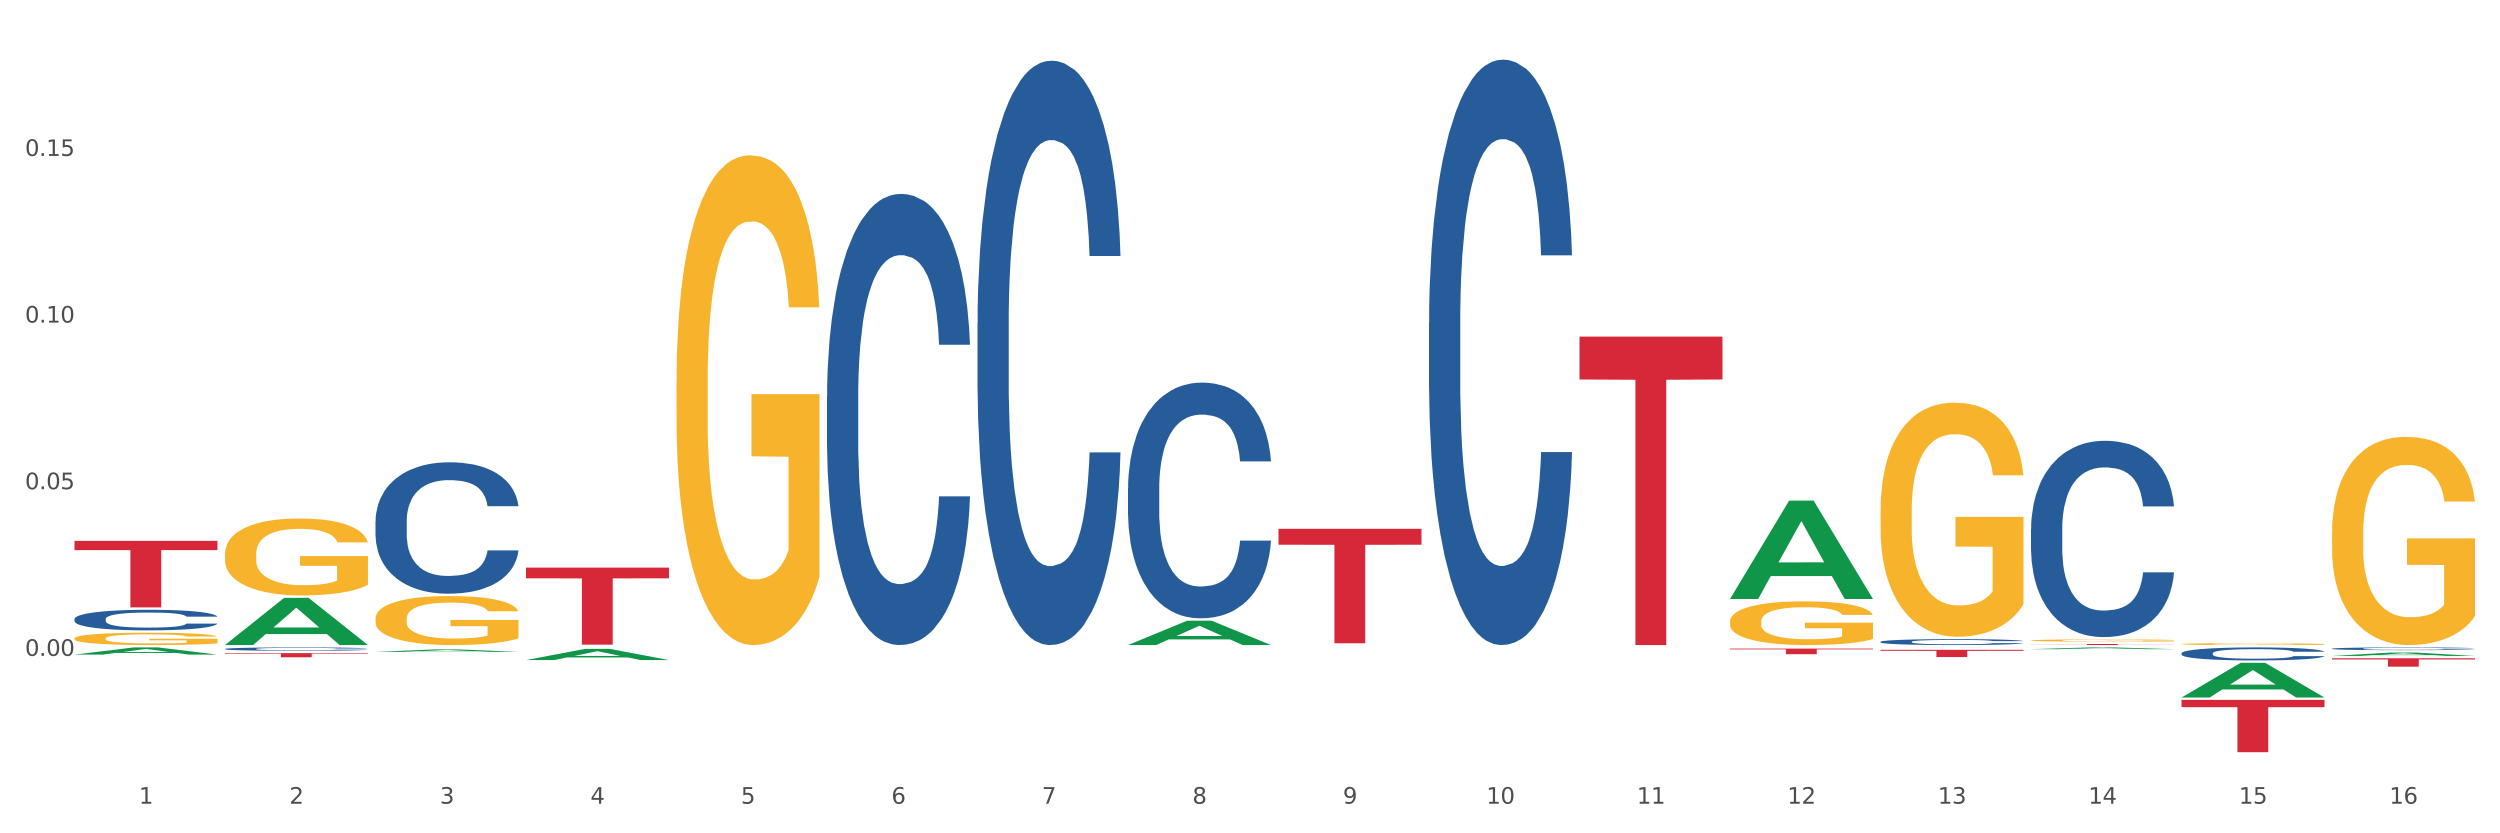 <?xml version="1.0" encoding="utf-8" standalone="no"?>
<!DOCTYPE svg PUBLIC "-//W3C//DTD SVG 1.1//EN"
  "http://www.w3.org/Graphics/SVG/1.1/DTD/svg11.dtd">
<svg xmlns:xlink="http://www.w3.org/1999/xlink" width="1080pt" height="360pt" viewBox="0 0 1080 360" xmlns="http://www.w3.org/2000/svg" version="1.1">
 <rect x="0" y="0" width="1080" height="360" fill="#333333" stroke="none"/>
 <defs>
  <style type="text/css">*{stroke-linejoin: round; stroke-linecap: butt}</style>
 </defs>
 <g id="figure_1">
  <g id="patch_1">
   <path d="M 0 360 
L 1080 360 
L 1080 0 
L 0 0 
z
" style="fill: #ffffff; stroke: #ffffff; stroke-linejoin: miter"/>
  </g>
  <g id="axes_1">
   <g id="matplotlib.axis_1">
    <g id="xtick_1">
     <g id="text_1">
      <!-- 1 -->
      <g style="fill: #4d4d4d" transform="translate(60.004 347.204) scale(0.096 -0.096)">
       <defs>
        <path id="DejaVuSans-31" d="M 794 531 
L 1825 531 
L 1825 4091 
L 703 3866 
L 703 4441 
L 1819 4666 
L 2450 4666 
L 2450 531 
L 3481 531 
L 3481 0 
L 794 0 
L 794 531 
z
" transform="scale(0.016)"/>
       </defs>
       <use xlink:href="#DejaVuSans-31"/>
      </g>
     </g>
    </g>
    <g id="xtick_2">
     <g id="text_2">
      <!-- 2 -->
      <g style="fill: #4d4d4d" transform="translate(125.021 347.204) scale(0.096 -0.096)">
       <defs>
        <path id="DejaVuSans-32" d="M 1228 531 
L 3431 531 
L 3431 0 
L 469 0 
L 469 531 
Q 828 903 1448 1529 
Q 2069 2156 2228 2338 
Q 2531 2678 2651 2914 
Q 2772 3150 2772 3378 
Q 2772 3750 2511 3984 
Q 2250 4219 1831 4219 
Q 1534 4219 1204 4116 
Q 875 4013 500 3803 
L 500 4441 
Q 881 4594 1212 4672 
Q 1544 4750 1819 4750 
Q 2544 4750 2975 4387 
Q 3406 4025 3406 3419 
Q 3406 3131 3298 2873 
Q 3191 2616 2906 2266 
Q 2828 2175 2409 1742 
Q 1991 1309 1228 531 
z
" transform="scale(0.016)"/>
       </defs>
       <use xlink:href="#DejaVuSans-32"/>
      </g>
     </g>
    </g>
    <g id="xtick_3">
     <g id="text_3">
      <!-- 3 -->
      <g style="fill: #4d4d4d" transform="translate(190.039 347.204) scale(0.096 -0.096)">
       <defs>
        <path id="DejaVuSans-33" d="M 2597 2516 
Q 3050 2419 3304 2112 
Q 3559 1806 3559 1356 
Q 3559 666 3084 287 
Q 2609 -91 1734 -91 
Q 1441 -91 1130 -33 
Q 819 25 488 141 
L 488 750 
Q 750 597 1062 519 
Q 1375 441 1716 441 
Q 2309 441 2620 675 
Q 2931 909 2931 1356 
Q 2931 1769 2642 2001 
Q 2353 2234 1838 2234 
L 1294 2234 
L 1294 2753 
L 1863 2753 
Q 2328 2753 2575 2939 
Q 2822 3125 2822 3475 
Q 2822 3834 2567 4026 
Q 2313 4219 1838 4219 
Q 1578 4219 1281 4162 
Q 984 4106 628 3988 
L 628 4550 
Q 988 4650 1302 4700 
Q 1616 4750 1894 4750 
Q 2613 4750 3031 4423 
Q 3450 4097 3450 3541 
Q 3450 3153 3228 2886 
Q 3006 2619 2597 2516 
z
" transform="scale(0.016)"/>
       </defs>
       <use xlink:href="#DejaVuSans-33"/>
      </g>
     </g>
    </g>
    <g id="xtick_4">
     <g id="text_4">
      <!-- 4 -->
      <g style="fill: #4d4d4d" transform="translate(255.056 347.204) scale(0.096 -0.096)">
       <defs>
        <path id="DejaVuSans-34" d="M 2419 4116 
L 825 1625 
L 2419 1625 
L 2419 4116 
z
M 2253 4666 
L 3047 4666 
L 3047 1625 
L 3713 1625 
L 3713 1100 
L 3047 1100 
L 3047 0 
L 2419 0 
L 2419 1100 
L 313 1100 
L 313 1709 
L 2253 4666 
z
" transform="scale(0.016)"/>
       </defs>
       <use xlink:href="#DejaVuSans-34"/>
      </g>
     </g>
    </g>
    <g id="xtick_5">
     <g id="text_5">
      <!-- 5 -->
      <g style="fill: #4d4d4d" transform="translate(320.073 347.204) scale(0.096 -0.096)">
       <defs>
        <path id="DejaVuSans-35" d="M 691 4666 
L 3169 4666 
L 3169 4134 
L 1269 4134 
L 1269 2991 
Q 1406 3038 1543 3061 
Q 1681 3084 1819 3084 
Q 2600 3084 3056 2656 
Q 3513 2228 3513 1497 
Q 3513 744 3044 326 
Q 2575 -91 1722 -91 
Q 1428 -91 1123 -41 
Q 819 9 494 109 
L 494 744 
Q 775 591 1075 516 
Q 1375 441 1709 441 
Q 2250 441 2565 725 
Q 2881 1009 2881 1497 
Q 2881 1984 2565 2268 
Q 2250 2553 1709 2553 
Q 1456 2553 1204 2497 
Q 953 2441 691 2322 
L 691 4666 
z
" transform="scale(0.016)"/>
       </defs>
       <use xlink:href="#DejaVuSans-35"/>
      </g>
     </g>
    </g>
    <g id="xtick_6">
     <g id="text_6">
      <!-- 6 -->
      <g style="fill: #4d4d4d" transform="translate(385.09 347.204) scale(0.096 -0.096)">
       <defs>
        <path id="DejaVuSans-36" d="M 2113 2584 
Q 1688 2584 1439 2293 
Q 1191 2003 1191 1497 
Q 1191 994 1439 701 
Q 1688 409 2113 409 
Q 2538 409 2786 701 
Q 3034 994 3034 1497 
Q 3034 2003 2786 2293 
Q 2538 2584 2113 2584 
z
M 3366 4563 
L 3366 3988 
Q 3128 4100 2886 4159 
Q 2644 4219 2406 4219 
Q 1781 4219 1451 3797 
Q 1122 3375 1075 2522 
Q 1259 2794 1537 2939 
Q 1816 3084 2150 3084 
Q 2853 3084 3261 2657 
Q 3669 2231 3669 1497 
Q 3669 778 3244 343 
Q 2819 -91 2113 -91 
Q 1303 -91 875 529 
Q 447 1150 447 2328 
Q 447 3434 972 4092 
Q 1497 4750 2381 4750 
Q 2619 4750 2861 4703 
Q 3103 4656 3366 4563 
z
" transform="scale(0.016)"/>
       </defs>
       <use xlink:href="#DejaVuSans-36"/>
      </g>
     </g>
    </g>
    <g id="xtick_7">
     <g id="text_7">
      <!-- 7 -->
      <g style="fill: #4d4d4d" transform="translate(450.108 347.204) scale(0.096 -0.096)">
       <defs>
        <path id="DejaVuSans-37" d="M 525 4666 
L 3525 4666 
L 3525 4397 
L 1831 0 
L 1172 0 
L 2766 4134 
L 525 4134 
L 525 4666 
z
" transform="scale(0.016)"/>
       </defs>
       <use xlink:href="#DejaVuSans-37"/>
      </g>
     </g>
    </g>
    <g id="xtick_8">
     <g id="text_8">
      <!-- 8 -->
      <g style="fill: #4d4d4d" transform="translate(515.125 347.204) scale(0.096 -0.096)">
       <defs>
        <path id="DejaVuSans-38" d="M 2034 2216 
Q 1584 2216 1326 1975 
Q 1069 1734 1069 1313 
Q 1069 891 1326 650 
Q 1584 409 2034 409 
Q 2484 409 2743 651 
Q 3003 894 3003 1313 
Q 3003 1734 2745 1975 
Q 2488 2216 2034 2216 
z
M 1403 2484 
Q 997 2584 770 2862 
Q 544 3141 544 3541 
Q 544 4100 942 4425 
Q 1341 4750 2034 4750 
Q 2731 4750 3128 4425 
Q 3525 4100 3525 3541 
Q 3525 3141 3298 2862 
Q 3072 2584 2669 2484 
Q 3125 2378 3379 2068 
Q 3634 1759 3634 1313 
Q 3634 634 3220 271 
Q 2806 -91 2034 -91 
Q 1263 -91 848 271 
Q 434 634 434 1313 
Q 434 1759 690 2068 
Q 947 2378 1403 2484 
z
M 1172 3481 
Q 1172 3119 1398 2916 
Q 1625 2713 2034 2713 
Q 2441 2713 2670 2916 
Q 2900 3119 2900 3481 
Q 2900 3844 2670 4047 
Q 2441 4250 2034 4250 
Q 1625 4250 1398 4047 
Q 1172 3844 1172 3481 
z
" transform="scale(0.016)"/>
       </defs>
       <use xlink:href="#DejaVuSans-38"/>
      </g>
     </g>
    </g>
    <g id="xtick_9">
     <g id="text_9">
      <!-- 9 -->
      <g style="fill: #4d4d4d" transform="translate(580.142 347.204) scale(0.096 -0.096)">
       <defs>
        <path id="DejaVuSans-39" d="M 703 97 
L 703 672 
Q 941 559 1184 500 
Q 1428 441 1663 441 
Q 2288 441 2617 861 
Q 2947 1281 2994 2138 
Q 2813 1869 2534 1725 
Q 2256 1581 1919 1581 
Q 1219 1581 811 2004 
Q 403 2428 403 3163 
Q 403 3881 828 4315 
Q 1253 4750 1959 4750 
Q 2769 4750 3195 4129 
Q 3622 3509 3622 2328 
Q 3622 1225 3098 567 
Q 2575 -91 1691 -91 
Q 1453 -91 1209 -44 
Q 966 3 703 97 
z
M 1959 2075 
Q 2384 2075 2632 2365 
Q 2881 2656 2881 3163 
Q 2881 3666 2632 3958 
Q 2384 4250 1959 4250 
Q 1534 4250 1286 3958 
Q 1038 3666 1038 3163 
Q 1038 2656 1286 2365 
Q 1534 2075 1959 2075 
z
" transform="scale(0.016)"/>
       </defs>
       <use xlink:href="#DejaVuSans-39"/>
      </g>
     </g>
    </g>
    <g id="xtick_10">
     <g id="text_10">
      <!-- 10 -->
      <g style="fill: #4d4d4d" transform="translate(642.105 347.204) scale(0.096 -0.096)">
       <defs>
        <path id="DejaVuSans-30" d="M 2034 4250 
Q 1547 4250 1301 3770 
Q 1056 3291 1056 2328 
Q 1056 1369 1301 889 
Q 1547 409 2034 409 
Q 2525 409 2770 889 
Q 3016 1369 3016 2328 
Q 3016 3291 2770 3770 
Q 2525 4250 2034 4250 
z
M 2034 4750 
Q 2819 4750 3233 4129 
Q 3647 3509 3647 2328 
Q 3647 1150 3233 529 
Q 2819 -91 2034 -91 
Q 1250 -91 836 529 
Q 422 1150 422 2328 
Q 422 3509 836 4129 
Q 1250 4750 2034 4750 
z
" transform="scale(0.016)"/>
       </defs>
       <use xlink:href="#DejaVuSans-31"/>
       <use xlink:href="#DejaVuSans-30" transform="translate(63.623 0)"/>
      </g>
     </g>
    </g>
    <g id="xtick_11">
     <g id="text_11">
      <!-- 11 -->
      <g style="fill: #4d4d4d" transform="translate(707.123 347.204) scale(0.096 -0.096)">
       <use xlink:href="#DejaVuSans-31"/>
       <use xlink:href="#DejaVuSans-31" transform="translate(63.623 0)"/>
      </g>
     </g>
    </g>
    <g id="xtick_12">
     <g id="text_12">
      <!-- 12 -->
      <g style="fill: #4d4d4d" transform="translate(772.14 347.204) scale(0.096 -0.096)">
       <use xlink:href="#DejaVuSans-31"/>
       <use xlink:href="#DejaVuSans-32" transform="translate(63.623 0)"/>
      </g>
     </g>
    </g>
    <g id="xtick_13">
     <g id="text_13">
      <!-- 13 -->
      <g style="fill: #4d4d4d" transform="translate(837.157 347.204) scale(0.096 -0.096)">
       <use xlink:href="#DejaVuSans-31"/>
       <use xlink:href="#DejaVuSans-33" transform="translate(63.623 0)"/>
      </g>
     </g>
    </g>
    <g id="xtick_14">
     <g id="text_14">
      <!-- 14 -->
      <g style="fill: #4d4d4d" transform="translate(902.174 347.204) scale(0.096 -0.096)">
       <use xlink:href="#DejaVuSans-31"/>
       <use xlink:href="#DejaVuSans-34" transform="translate(63.623 0)"/>
      </g>
     </g>
    </g>
    <g id="xtick_15">
     <g id="text_15">
      <!-- 15 -->
      <g style="fill: #4d4d4d" transform="translate(967.192 347.204) scale(0.096 -0.096)">
       <use xlink:href="#DejaVuSans-31"/>
       <use xlink:href="#DejaVuSans-35" transform="translate(63.623 0)"/>
      </g>
     </g>
    </g>
    <g id="xtick_16">
     <g id="text_16">
      <!-- 16 -->
      <g style="fill: #4d4d4d" transform="translate(1032.209 347.204) scale(0.096 -0.096)">
       <use xlink:href="#DejaVuSans-31"/>
       <use xlink:href="#DejaVuSans-36" transform="translate(63.623 0)"/>
      </g>
     </g>
    </g>
    <g id="xtick_17"/>
    <g id="xtick_18"/>
    <g id="xtick_19"/>
    <g id="xtick_20"/>
    <g id="xtick_21"/>
    <g id="xtick_22"/>
    <g id="xtick_23"/>
    <g id="xtick_24"/>
    <g id="xtick_25"/>
    <g id="xtick_26"/>
    <g id="xtick_27"/>
    <g id="xtick_28"/>
    <g id="xtick_29"/>
    <g id="xtick_30"/>
    <g id="xtick_31"/>
   </g>
   <g id="matplotlib.axis_2">
    <g id="ytick_1">
     <g id="text_17">
      <!-- 0.00 -->
      <g style="fill: #4d4d4d" transform="translate(10.8 283.331) scale(0.096 -0.096)">
       <defs>
        <path id="DejaVuSans-2e" d="M 684 794 
L 1344 794 
L 1344 0 
L 684 0 
L 684 794 
z
" transform="scale(0.016)"/>
       </defs>
       <use xlink:href="#DejaVuSans-30"/>
       <use xlink:href="#DejaVuSans-2e" transform="translate(63.623 0)"/>
       <use xlink:href="#DejaVuSans-30" transform="translate(95.41 0)"/>
       <use xlink:href="#DejaVuSans-30" transform="translate(159.033 0)"/>
      </g>
     </g>
    </g>
    <g id="ytick_2">
     <g id="text_18">
      <!-- 0.05 -->
      <g style="fill: #4d4d4d" transform="translate(10.8 211.345) scale(0.096 -0.096)">
       <use xlink:href="#DejaVuSans-30"/>
       <use xlink:href="#DejaVuSans-2e" transform="translate(63.623 0)"/>
       <use xlink:href="#DejaVuSans-30" transform="translate(95.41 0)"/>
       <use xlink:href="#DejaVuSans-35" transform="translate(159.033 0)"/>
      </g>
     </g>
    </g>
    <g id="ytick_3">
     <g id="text_19">
      <!-- 0.10 -->
      <g style="fill: #4d4d4d" transform="translate(10.8 139.359) scale(0.096 -0.096)">
       <use xlink:href="#DejaVuSans-30"/>
       <use xlink:href="#DejaVuSans-2e" transform="translate(63.623 0)"/>
       <use xlink:href="#DejaVuSans-31" transform="translate(95.41 0)"/>
       <use xlink:href="#DejaVuSans-30" transform="translate(159.033 0)"/>
      </g>
     </g>
    </g>
    <g id="ytick_4">
     <g id="text_20">
      <!-- 0.15 -->
      <g style="fill: #4d4d4d" transform="translate(10.8 67.373) scale(0.096 -0.096)">
       <use xlink:href="#DejaVuSans-30"/>
       <use xlink:href="#DejaVuSans-2e" transform="translate(63.623 0)"/>
       <use xlink:href="#DejaVuSans-31" transform="translate(95.41 0)"/>
       <use xlink:href="#DejaVuSans-35" transform="translate(159.033 0)"/>
      </g>
     </g>
    </g>
    <g id="ytick_5"/>
    <g id="ytick_6"/>
    <g id="ytick_7"/>
    <g id="ytick_8"/>
    <g id="ytick_9"/>
   </g>
   <g id="PolyCollection_1">
    <path d="M 32.175 282.792 
L 32.239 282.79 
L 57.709 279.687 
L 68.28 279.684 
L 93.941 282.798 
L 81.715 282.798 
L 76.176 282.073 
L 49.877 282.073 
L 49.686 282.085 
L 44.337 282.798 
L 32.175 282.798 
L 32.175 282.792 
L 53.188 281.64 
L 72.864 281.637 
L 63.122 280.347 
L 62.995 280.342 
L 62.867 280.35 
L 53.125 281.637 
L 53.188 281.64 
L 32.175 282.792 
z
" clip-path="url(#p159ac35cd4)" style="fill: #109648"/>
    <path d="M 292.244 164.856 
L 292.317 164.663 
L 292.317 157.707 
L 292.463 151.717 
L 293.192 137.224 
L 294.286 125.244 
L 295.088 118.868 
L 295.89 113.65 
L 296.838 108.433 
L 298.005 103.023 
L 300.12 95.1 
L 301.432 91.043 
L 303.037 86.792 
L 305.954 80.608 
L 308.068 77.13 
L 310.256 74.232 
L 313.829 70.754 
L 316.163 69.208 
L 318.642 68.048 
L 321.632 67.275 
L 323.893 67.082 
L 328.852 67.662 
L 333.081 69.401 
L 335.123 70.754 
L 337.748 73.072 
L 339.134 74.618 
L 341.395 77.71 
L 343.728 81.768 
L 345.332 85.246 
L 347.739 91.816 
L 349.562 98.385 
L 351.239 106.501 
L 352.114 112.105 
L 352.771 117.322 
L 353.354 123.312 
L 353.937 132.78 
L 340.811 132.78 
L 340.301 126.017 
L 339.499 119.641 
L 338.332 113.457 
L 337.311 109.593 
L 335.561 104.762 
L 333.956 101.67 
L 332.279 99.351 
L 330.237 97.419 
L 328.633 96.453 
L 326.372 95.68 
L 321.924 95.873 
L 318.934 97.419 
L 316.892 99.351 
L 315.58 101.091 
L 314.413 103.023 
L 313.1 105.728 
L 311.569 109.786 
L 310.475 113.457 
L 309.381 118.095 
L 308.506 122.732 
L 307.704 128.143 
L 307.047 133.939 
L 306.537 139.93 
L 306.099 147.272 
L 305.735 159.446 
L 305.735 185.918 
L 305.881 191.908 
L 306.245 199.831 
L 306.683 205.821 
L 307.412 212.97 
L 308.068 217.801 
L 309.308 224.757 
L 310.694 230.554 
L 311.788 234.225 
L 312.881 237.317 
L 314.777 241.568 
L 316.892 245.046 
L 318.715 247.172 
L 321.195 249.104 
L 322.872 249.877 
L 324.33 250.263 
L 327.904 250.263 
L 330.456 249.684 
L 333.3 248.331 
L 335.488 246.592 
L 337.311 244.466 
L 339.353 240.988 
L 340.665 237.703 
L 340.665 197.319 
L 324.622 197.125 
L 324.622 170.266 
L 354.01 170.266 
L 354.01 249.104 
L 352.771 253.162 
L 351.385 256.833 
L 349.927 260.118 
L 347.739 264.176 
L 345.114 268.04 
L 342.78 270.746 
L 340.301 273.064 
L 337.384 275.19 
L 333.592 277.122 
L 331.258 277.895 
L 328.341 278.475 
L 324.914 278.668 
L 321.924 278.281 
L 319.007 277.315 
L 315.944 275.576 
L 312.954 273.064 
L 310.694 270.552 
L 308.433 267.461 
L 306.027 263.403 
L 304.131 259.538 
L 302.672 256.06 
L 301.068 251.616 
L 299.318 245.819 
L 298.005 240.602 
L 296.838 235.191 
L 295.598 228.235 
L 294.723 222.245 
L 293.848 214.709 
L 293.338 209.105 
L 292.754 200.41 
L 292.317 188.237 
L 292.244 164.856 
z
" clip-path="url(#p159ac35cd4)" style="fill: #f7b32b"/>
    <path d="M 747.365 268.517 
L 747.438 268.5 
L 747.438 267.879 
L 747.583 267.345 
L 748.313 266.053 
L 749.407 264.984 
L 750.209 264.415 
L 751.011 263.95 
L 751.959 263.485 
L 753.126 263.002 
L 755.24 262.296 
L 756.553 261.934 
L 758.157 261.555 
L 761.074 261.003 
L 763.189 260.693 
L 765.377 260.434 
L 768.95 260.124 
L 771.284 259.986 
L 773.763 259.883 
L 776.753 259.814 
L 779.014 259.797 
L 783.972 259.848 
L 788.202 260.004 
L 790.244 260.124 
L 792.869 260.331 
L 794.255 260.469 
L 796.515 260.745 
L 798.849 261.106 
L 800.453 261.417 
L 802.86 262.003 
L 804.683 262.589 
L 806.36 263.312 
L 807.235 263.812 
L 807.891 264.278 
L 808.475 264.812 
L 809.058 265.656 
L 795.932 265.656 
L 795.421 265.053 
L 794.619 264.484 
L 793.452 263.933 
L 792.432 263.588 
L 790.681 263.157 
L 789.077 262.882 
L 787.4 262.675 
L 785.358 262.502 
L 783.754 262.416 
L 781.493 262.347 
L 777.045 262.365 
L 774.055 262.502 
L 772.013 262.675 
L 770.7 262.83 
L 769.533 263.002 
L 768.221 263.244 
L 766.689 263.605 
L 765.596 263.933 
L 764.502 264.346 
L 763.627 264.76 
L 762.824 265.243 
L 762.168 265.76 
L 761.658 266.294 
L 761.22 266.949 
L 760.856 268.035 
L 760.856 270.396 
L 761.001 270.93 
L 761.366 271.636 
L 761.804 272.171 
L 762.533 272.808 
L 763.189 273.239 
L 764.429 273.86 
L 765.814 274.377 
L 766.908 274.704 
L 768.002 274.98 
L 769.898 275.359 
L 772.013 275.669 
L 773.836 275.859 
L 776.315 276.031 
L 777.993 276.1 
L 779.451 276.135 
L 783.024 276.135 
L 785.577 276.083 
L 788.421 275.962 
L 790.608 275.807 
L 792.432 275.617 
L 794.473 275.307 
L 795.786 275.014 
L 795.786 271.412 
L 779.743 271.395 
L 779.743 269 
L 809.131 269 
L 809.131 276.031 
L 807.891 276.393 
L 806.506 276.72 
L 805.047 277.013 
L 802.86 277.375 
L 800.234 277.72 
L 797.901 277.961 
L 795.421 278.168 
L 792.504 278.358 
L 788.712 278.53 
L 786.379 278.599 
L 783.462 278.651 
L 780.034 278.668 
L 777.045 278.633 
L 774.128 278.547 
L 771.065 278.392 
L 768.075 278.168 
L 765.814 277.944 
L 763.554 277.668 
L 761.147 277.306 
L 759.251 276.962 
L 757.793 276.652 
L 756.188 276.255 
L 754.438 275.738 
L 753.126 275.273 
L 751.959 274.79 
L 750.719 274.17 
L 749.844 273.636 
L 748.969 272.963 
L 748.459 272.464 
L 747.875 271.688 
L 747.438 270.602 
L 747.365 268.517 
z
" clip-path="url(#p159ac35cd4)" style="fill: #f7b32b"/>
    <path d="M 812.382 220.688 
L 812.455 220.596 
L 812.455 217.27 
L 812.601 214.407 
L 813.33 207.48 
L 814.424 201.754 
L 815.226 198.706 
L 816.028 196.212 
L 816.976 193.718 
L 818.143 191.132 
L 820.258 187.345 
L 821.57 185.406 
L 823.175 183.374 
L 826.092 180.418 
L 828.206 178.756 
L 830.394 177.37 
L 833.967 175.708 
L 836.301 174.969 
L 838.78 174.415 
L 841.77 174.045 
L 844.031 173.953 
L 848.99 174.23 
L 853.219 175.061 
L 855.261 175.708 
L 857.886 176.816 
L 859.272 177.555 
L 861.532 179.033 
L 863.866 180.972 
L 865.47 182.635 
L 867.877 185.775 
L 869.7 188.915 
L 871.377 192.795 
L 872.252 195.473 
L 872.909 197.967 
L 873.492 200.83 
L 874.075 205.356 
L 860.949 205.356 
L 860.439 202.123 
L 859.636 199.075 
L 858.47 196.12 
L 857.449 194.272 
L 855.699 191.963 
L 854.094 190.486 
L 852.417 189.377 
L 850.375 188.454 
L 848.771 187.992 
L 846.51 187.622 
L 842.062 187.715 
L 839.072 188.454 
L 837.03 189.377 
L 835.717 190.208 
L 834.551 191.132 
L 833.238 192.425 
L 831.707 194.365 
L 830.613 196.12 
L 829.519 198.336 
L 828.644 200.553 
L 827.842 203.139 
L 827.185 205.91 
L 826.675 208.773 
L 826.237 212.283 
L 825.873 218.102 
L 825.873 230.755 
L 826.019 233.619 
L 826.383 237.405 
L 826.821 240.269 
L 827.55 243.686 
L 828.206 245.995 
L 829.446 249.32 
L 830.832 252.091 
L 831.925 253.846 
L 833.019 255.324 
L 834.915 257.355 
L 837.03 259.018 
L 838.853 260.034 
L 841.333 260.958 
L 843.01 261.327 
L 844.468 261.512 
L 848.042 261.512 
L 850.594 261.235 
L 853.438 260.588 
L 855.626 259.757 
L 857.449 258.741 
L 859.491 257.078 
L 860.803 255.508 
L 860.803 236.205 
L 844.76 236.112 
L 844.76 223.274 
L 874.148 223.274 
L 874.148 260.958 
L 872.909 262.897 
L 871.523 264.652 
L 870.065 266.222 
L 867.877 268.162 
L 865.252 270.009 
L 862.918 271.302 
L 860.439 272.41 
L 857.522 273.426 
L 853.73 274.35 
L 851.396 274.719 
L 848.479 274.997 
L 845.052 275.089 
L 842.062 274.904 
L 839.145 274.442 
L 836.082 273.611 
L 833.092 272.41 
L 830.832 271.21 
L 828.571 269.732 
L 826.164 267.792 
L 824.268 265.945 
L 822.81 264.283 
L 821.206 262.158 
L 819.455 259.387 
L 818.143 256.894 
L 816.976 254.308 
L 815.736 250.983 
L 814.861 248.119 
L 813.986 244.517 
L 813.476 241.839 
L 812.892 237.682 
L 812.455 231.864 
L 812.382 220.688 
z
" clip-path="url(#p159ac35cd4)" style="fill: #f7b32b"/>
    <path d="M 877.399 276.675 
L 877.472 276.675 
L 877.472 276.643 
L 877.618 276.616 
L 878.347 276.551 
L 879.441 276.497 
L 880.243 276.468 
L 881.045 276.444 
L 881.993 276.421 
L 883.16 276.396 
L 885.275 276.361 
L 886.588 276.342 
L 888.192 276.323 
L 891.109 276.295 
L 893.224 276.28 
L 895.411 276.266 
L 898.985 276.251 
L 901.318 276.244 
L 903.798 276.239 
L 906.787 276.235 
L 909.048 276.234 
L 914.007 276.237 
L 918.236 276.245 
L 920.278 276.251 
L 922.904 276.261 
L 924.289 276.268 
L 926.55 276.282 
L 928.883 276.3 
L 930.488 276.316 
L 932.894 276.346 
L 934.717 276.375 
L 936.394 276.412 
L 937.27 276.437 
L 937.926 276.461 
L 938.509 276.488 
L 939.093 276.531 
L 925.966 276.531 
L 925.456 276.5 
L 924.654 276.471 
L 923.487 276.443 
L 922.466 276.426 
L 920.716 276.404 
L 919.111 276.39 
L 917.434 276.38 
L 915.392 276.371 
L 913.788 276.367 
L 911.527 276.363 
L 907.079 276.364 
L 904.089 276.371 
L 902.047 276.38 
L 900.735 276.388 
L 899.568 276.396 
L 898.255 276.409 
L 896.724 276.427 
L 895.63 276.443 
L 894.536 276.464 
L 893.661 276.485 
L 892.859 276.51 
L 892.203 276.536 
L 891.692 276.563 
L 891.255 276.596 
L 890.89 276.651 
L 890.89 276.77 
L 891.036 276.798 
L 891.4 276.833 
L 891.838 276.86 
L 892.567 276.893 
L 893.224 276.914 
L 894.463 276.946 
L 895.849 276.972 
L 896.943 276.988 
L 898.037 277.002 
L 899.933 277.022 
L 902.047 277.037 
L 903.87 277.047 
L 906.35 277.056 
L 908.027 277.059 
L 909.486 277.061 
L 913.059 277.061 
L 915.611 277.058 
L 918.455 277.052 
L 920.643 277.044 
L 922.466 277.035 
L 924.508 277.019 
L 925.82 277.004 
L 925.82 276.822 
L 909.777 276.821 
L 909.777 276.7 
L 939.166 276.7 
L 939.166 277.056 
L 937.926 277.074 
L 936.54 277.09 
L 935.082 277.105 
L 932.894 277.124 
L 930.269 277.141 
L 927.935 277.153 
L 925.456 277.164 
L 922.539 277.173 
L 918.747 277.182 
L 916.413 277.186 
L 913.496 277.188 
L 910.069 277.189 
L 907.079 277.187 
L 904.162 277.183 
L 901.099 277.175 
L 898.109 277.164 
L 895.849 277.152 
L 893.588 277.138 
L 891.182 277.12 
L 889.286 277.103 
L 887.827 277.087 
L 886.223 277.067 
L 884.473 277.041 
L 883.16 277.017 
L 881.993 276.993 
L 880.754 276.961 
L 879.879 276.934 
L 879.003 276.9 
L 878.493 276.875 
L 877.91 276.836 
L 877.472 276.781 
L 877.399 276.675 
z
" clip-path="url(#p159ac35cd4)" style="fill: #f7b32b"/>
    <path d="M 942.416 278.222 
L 942.489 278.221 
L 942.489 278.194 
L 942.635 278.17 
L 943.364 278.114 
L 944.458 278.067 
L 945.26 278.042 
L 946.063 278.021 
L 947.011 278.001 
L 948.177 277.98 
L 950.292 277.949 
L 951.605 277.933 
L 953.209 277.916 
L 956.126 277.892 
L 958.241 277.878 
L 960.429 277.867 
L 964.002 277.853 
L 966.335 277.847 
L 968.815 277.843 
L 971.805 277.84 
L 974.065 277.839 
L 979.024 277.841 
L 983.254 277.848 
L 985.296 277.853 
L 987.921 277.862 
L 989.306 277.868 
L 991.567 277.88 
L 993.901 277.896 
L 995.505 277.91 
L 997.911 277.936 
L 999.734 277.961 
L 1001.412 277.993 
L 1002.287 278.015 
L 1002.943 278.036 
L 1003.526 278.059 
L 1004.11 278.096 
L 990.984 278.096 
L 990.473 278.07 
L 989.671 278.045 
L 988.504 278.02 
L 987.483 278.005 
L 985.733 277.986 
L 984.129 277.974 
L 982.451 277.965 
L 980.41 277.958 
L 978.805 277.954 
L 976.545 277.951 
L 972.096 277.952 
L 969.106 277.958 
L 967.065 277.965 
L 965.752 277.972 
L 964.585 277.98 
L 963.273 277.99 
L 961.741 278.006 
L 960.647 278.02 
L 959.553 278.039 
L 958.678 278.057 
L 957.876 278.078 
L 957.22 278.101 
L 956.709 278.124 
L 956.272 278.153 
L 955.907 278.201 
L 955.907 278.304 
L 956.053 278.328 
L 956.418 278.359 
L 956.855 278.382 
L 957.585 278.41 
L 958.241 278.429 
L 959.481 278.457 
L 960.866 278.479 
L 961.96 278.494 
L 963.054 278.506 
L 964.95 278.523 
L 967.065 278.536 
L 968.888 278.544 
L 971.367 278.552 
L 973.044 278.555 
L 974.503 278.557 
L 978.076 278.557 
L 980.628 278.554 
L 983.472 278.549 
L 985.66 278.542 
L 987.483 278.534 
L 989.525 278.52 
L 990.838 278.507 
L 990.838 278.349 
L 974.795 278.348 
L 974.795 278.243 
L 1004.183 278.243 
L 1004.183 278.552 
L 1002.943 278.568 
L 1001.558 278.582 
L 1000.099 278.595 
L 997.911 278.611 
L 995.286 278.626 
L 992.953 278.637 
L 990.473 278.646 
L 987.556 278.654 
L 983.764 278.662 
L 981.431 278.665 
L 978.514 278.667 
L 975.086 278.668 
L 972.096 278.666 
L 969.179 278.663 
L 966.117 278.656 
L 963.127 278.646 
L 960.866 278.636 
L 958.605 278.624 
L 956.199 278.608 
L 954.303 278.593 
L 952.844 278.579 
L 951.24 278.562 
L 949.49 278.539 
L 948.177 278.519 
L 947.011 278.498 
L 945.771 278.47 
L 944.896 278.447 
L 944.021 278.417 
L 943.51 278.395 
L 942.927 278.361 
L 942.489 278.314 
L 942.416 278.222 
z
" clip-path="url(#p159ac35cd4)" style="fill: #f7b32b"/>
    <path d="M 1007.434 230.289 
L 1007.507 230.207 
L 1007.507 227.25 
L 1007.652 224.704 
L 1008.382 218.544 
L 1009.475 213.451 
L 1010.278 210.741 
L 1011.08 208.523 
L 1012.028 206.306 
L 1013.195 204.006 
L 1015.309 200.638 
L 1016.622 198.913 
L 1018.226 197.106 
L 1021.143 194.478 
L 1023.258 192.999 
L 1025.446 191.767 
L 1029.019 190.289 
L 1031.353 189.632 
L 1033.832 189.139 
L 1036.822 188.81 
L 1039.083 188.728 
L 1044.041 188.975 
L 1048.271 189.714 
L 1050.313 190.289 
L 1052.938 191.275 
L 1054.324 191.932 
L 1056.584 193.246 
L 1058.918 194.971 
L 1060.522 196.449 
L 1062.929 199.242 
L 1064.752 202.034 
L 1066.429 205.484 
L 1067.304 207.866 
L 1067.96 210.084 
L 1068.544 212.63 
L 1069.127 216.655 
L 1056.001 216.655 
L 1055.49 213.78 
L 1054.688 211.069 
L 1053.521 208.441 
L 1052.5 206.798 
L 1050.75 204.745 
L 1049.146 203.431 
L 1047.469 202.445 
L 1045.427 201.624 
L 1043.823 201.213 
L 1041.562 200.885 
L 1037.114 200.967 
L 1034.124 201.624 
L 1032.082 202.445 
L 1030.769 203.184 
L 1029.602 204.006 
L 1028.29 205.156 
L 1026.758 206.88 
L 1025.665 208.441 
L 1024.571 210.412 
L 1023.696 212.384 
L 1022.893 214.683 
L 1022.237 217.148 
L 1021.727 219.694 
L 1021.289 222.815 
L 1020.925 227.99 
L 1020.925 239.242 
L 1021.07 241.789 
L 1021.435 245.156 
L 1021.873 247.702 
L 1022.602 250.741 
L 1023.258 252.795 
L 1024.498 255.752 
L 1025.883 258.216 
L 1026.977 259.776 
L 1028.071 261.091 
L 1029.967 262.898 
L 1032.082 264.376 
L 1033.905 265.28 
L 1036.384 266.101 
L 1038.062 266.43 
L 1039.52 266.594 
L 1043.093 266.594 
L 1045.646 266.347 
L 1048.49 265.772 
L 1050.677 265.033 
L 1052.5 264.13 
L 1054.542 262.651 
L 1055.855 261.255 
L 1055.855 244.088 
L 1039.812 244.006 
L 1039.812 232.589 
L 1069.2 232.589 
L 1069.2 266.101 
L 1067.96 267.826 
L 1066.575 269.386 
L 1065.116 270.783 
L 1062.929 272.508 
L 1060.303 274.15 
L 1057.97 275.3 
L 1055.49 276.286 
L 1052.573 277.189 
L 1048.781 278.011 
L 1046.448 278.339 
L 1043.531 278.586 
L 1040.103 278.668 
L 1037.114 278.504 
L 1034.197 278.093 
L 1031.134 277.354 
L 1028.144 276.286 
L 1025.883 275.218 
L 1023.623 273.904 
L 1021.216 272.179 
L 1019.32 270.536 
L 1017.862 269.058 
L 1016.257 267.169 
L 1014.507 264.705 
L 1013.195 262.487 
L 1012.028 260.187 
L 1010.788 257.23 
L 1009.913 254.684 
L 1009.038 251.481 
L 1008.527 249.099 
L 1007.944 245.403 
L 1007.507 240.228 
L 1007.434 230.289 
z
" clip-path="url(#p159ac35cd4)" style="fill: #f7b32b"/>
    <path d="M 1007.434 284.385 
L 1069.2 284.385 
L 1069.2 284.886 
L 1044.903 284.889 
L 1044.903 287.993 
L 1031.584 287.993 
L 1031.584 284.889 
L 1007.434 284.886 
L 1007.434 284.388 
L 1007.434 284.385 
z
" clip-path="url(#p159ac35cd4)" style="fill: #d62839"/>
    <path d="M 877.399 278.205 
L 939.166 278.205 
L 939.166 278.269 
L 914.869 278.27 
L 914.869 278.668 
L 901.549 278.668 
L 901.549 278.27 
L 877.399 278.269 
L 877.399 278.205 
L 877.399 278.205 
z
" clip-path="url(#p159ac35cd4)" style="fill: #d62839"/>
    <path d="M 812.382 280.722 
L 874.148 280.722 
L 874.148 281.158 
L 849.852 281.161 
L 849.852 283.862 
L 836.532 283.862 
L 836.532 281.161 
L 812.382 281.158 
L 812.382 280.724 
L 812.382 280.722 
z
" clip-path="url(#p159ac35cd4)" style="fill: #d62839"/>
    <path d="M 747.365 280.206 
L 809.131 280.206 
L 809.131 280.541 
L 784.834 280.544 
L 784.834 282.618 
L 771.515 282.618 
L 771.515 280.544 
L 747.365 280.541 
L 747.365 280.208 
L 747.365 280.206 
z
" clip-path="url(#p159ac35cd4)" style="fill: #d62839"/>
    <path d="M 682.347 145.422 
L 744.114 145.422 
L 744.114 163.938 
L 719.817 164.064 
L 719.817 278.668 
L 706.498 278.668 
L 706.498 164.064 
L 682.347 163.938 
L 682.347 145.547 
L 682.347 145.422 
z
" clip-path="url(#p159ac35cd4)" style="fill: #d62839"/>
    <path d="M 552.313 228.448 
L 614.079 228.448 
L 614.079 235.317 
L 589.783 235.364 
L 589.783 277.881 
L 576.463 277.881 
L 576.463 235.364 
L 552.313 235.317 
L 552.313 228.494 
L 552.313 228.448 
z
" clip-path="url(#p159ac35cd4)" style="fill: #d62839"/>
    <path d="M 227.227 245.211 
L 288.993 245.211 
L 288.993 249.835 
L 264.696 249.867 
L 264.696 278.491 
L 251.377 278.491 
L 251.377 249.867 
L 227.227 249.835 
L 227.227 245.242 
L 227.227 245.211 
z
" clip-path="url(#p159ac35cd4)" style="fill: #d62839"/>
    <path d="M 97.192 282.156 
L 158.959 282.156 
L 158.959 282.405 
L 134.662 282.406 
L 134.662 283.943 
L 121.343 283.943 
L 121.343 282.406 
L 97.192 282.405 
L 97.192 282.158 
L 97.192 282.156 
z
" clip-path="url(#p159ac35cd4)" style="fill: #d62839"/>
    <path d="M 32.175 233.649 
L 93.941 233.649 
L 93.941 237.646 
L 69.645 237.673 
L 69.645 262.409 
L 56.325 262.409 
L 56.325 237.673 
L 32.175 237.646 
L 32.175 233.676 
L 32.175 233.649 
z
" clip-path="url(#p159ac35cd4)" style="fill: #d62839"/>
    <path d="M 32.175 275.8 
L 32.248 275.795 
L 32.248 275.62 
L 32.394 275.469 
L 33.123 275.104 
L 34.217 274.802 
L 35.019 274.641 
L 35.821 274.51 
L 36.769 274.378 
L 37.936 274.242 
L 40.051 274.042 
L 41.363 273.94 
L 42.968 273.833 
L 45.885 273.677 
L 47.999 273.589 
L 50.187 273.516 
L 53.76 273.429 
L 56.094 273.39 
L 58.573 273.361 
L 61.563 273.341 
L 63.824 273.336 
L 68.783 273.351 
L 73.012 273.395 
L 75.054 273.429 
L 77.679 273.487 
L 79.065 273.526 
L 81.326 273.604 
L 83.659 273.706 
L 85.263 273.794 
L 87.67 273.959 
L 89.493 274.125 
L 91.17 274.33 
L 92.045 274.471 
L 92.702 274.602 
L 93.285 274.753 
L 93.868 274.992 
L 80.742 274.992 
L 80.232 274.821 
L 79.43 274.661 
L 78.263 274.505 
L 77.242 274.407 
L 75.492 274.286 
L 73.887 274.208 
L 72.21 274.149 
L 70.168 274.101 
L 68.564 274.076 
L 66.303 274.057 
L 61.855 274.062 
L 58.865 274.101 
L 56.823 274.149 
L 55.511 274.193 
L 54.344 274.242 
L 53.031 274.31 
L 51.5 274.412 
L 50.406 274.505 
L 49.312 274.622 
L 48.437 274.739 
L 47.635 274.875 
L 46.979 275.021 
L 46.468 275.172 
L 46.031 275.357 
L 45.666 275.664 
L 45.666 276.331 
L 45.812 276.482 
L 46.176 276.681 
L 46.614 276.832 
L 47.343 277.012 
L 47.999 277.134 
L 49.239 277.309 
L 50.625 277.455 
L 51.719 277.548 
L 52.812 277.626 
L 54.708 277.733 
L 56.823 277.821 
L 58.646 277.874 
L 61.126 277.923 
L 62.803 277.942 
L 64.261 277.952 
L 67.835 277.952 
L 70.387 277.938 
L 73.231 277.903 
L 75.419 277.86 
L 77.242 277.806 
L 79.284 277.718 
L 80.596 277.636 
L 80.596 276.618 
L 64.553 276.613 
L 64.553 275.936 
L 93.941 275.936 
L 93.941 277.923 
L 92.702 278.025 
L 91.316 278.118 
L 89.858 278.2 
L 87.67 278.303 
L 85.045 278.4 
L 82.711 278.468 
L 80.232 278.527 
L 77.315 278.58 
L 73.523 278.629 
L 71.189 278.648 
L 68.272 278.663 
L 64.845 278.668 
L 61.855 278.658 
L 58.938 278.634 
L 55.875 278.59 
L 52.885 278.527 
L 50.625 278.463 
L 48.364 278.385 
L 45.958 278.283 
L 44.062 278.186 
L 42.603 278.098 
L 40.999 277.986 
L 39.249 277.84 
L 37.936 277.709 
L 36.769 277.572 
L 35.529 277.397 
L 34.654 277.246 
L 33.779 277.056 
L 33.269 276.915 
L 32.685 276.696 
L 32.248 276.389 
L 32.175 275.8 
z
" clip-path="url(#p159ac35cd4)" style="fill: #f7b32b"/>
    <path d="M 32.175 267.422 
L 32.248 267.414 
L 32.248 267.186 
L 32.467 266.877 
L 33.27 266.309 
L 34.292 265.878 
L 36.045 265.374 
L 36.994 265.163 
L 38.235 264.928 
L 40.79 264.546 
L 43.711 264.221 
L 45.755 264.042 
L 47.288 263.928 
L 50.72 263.725 
L 52.691 263.636 
L 54.735 263.563 
L 56.487 263.514 
L 59.408 263.457 
L 61.744 263.433 
L 64.445 263.425 
L 66.709 263.433 
L 69.702 263.465 
L 74.083 263.563 
L 75.762 263.62 
L 78.025 263.717 
L 80.362 263.847 
L 82.26 263.977 
L 84.45 264.164 
L 86.713 264.408 
L 88.904 264.716 
L 90.437 265.001 
L 91.678 265.301 
L 92.773 265.667 
L 93.576 266.065 
L 93.941 266.398 
L 80.581 266.398 
L 80.216 266.097 
L 79.485 265.772 
L 78.755 265.553 
L 77.952 265.374 
L 76.711 265.171 
L 75.616 265.041 
L 73.791 264.887 
L 72.111 264.789 
L 70.724 264.733 
L 69.045 264.684 
L 65.468 264.635 
L 62.912 264.635 
L 61.306 264.651 
L 59.335 264.692 
L 57.655 264.749 
L 55.684 264.846 
L 54.151 264.952 
L 52.618 265.09 
L 51.742 265.188 
L 50.427 265.366 
L 49.551 265.513 
L 48.383 265.764 
L 47.726 265.943 
L 46.558 266.406 
L 46.047 266.747 
L 45.828 266.983 
L 45.682 267.243 
L 45.682 268.51 
L 46.12 269.079 
L 46.485 269.323 
L 47.069 269.599 
L 48.164 269.956 
L 49.77 270.306 
L 51.45 270.558 
L 52.837 270.712 
L 54.151 270.826 
L 55.465 270.915 
L 57.071 270.996 
L 58.386 271.045 
L 60.357 271.094 
L 62.693 271.118 
L 64.518 271.118 
L 68.242 271.078 
L 69.921 271.037 
L 71.527 270.98 
L 73.28 270.891 
L 74.667 270.793 
L 75.47 270.72 
L 76.784 270.566 
L 77.806 270.403 
L 78.682 270.216 
L 79.266 270.054 
L 79.923 269.81 
L 80.435 269.534 
L 80.581 269.388 
L 93.941 269.388 
L 93.649 269.68 
L 93.138 269.965 
L 92.116 270.346 
L 91.313 270.566 
L 90.072 270.834 
L 88.758 271.061 
L 86.932 271.313 
L 85.253 271.5 
L 83.501 271.662 
L 81.603 271.809 
L 78.171 272.012 
L 76.93 272.069 
L 74.302 272.166 
L 72.257 272.223 
L 69.264 272.28 
L 66.198 272.312 
L 62.985 272.321 
L 60.138 272.304 
L 56.998 272.256 
L 55.027 272.207 
L 52.837 272.134 
L 50.281 272.02 
L 47.872 271.882 
L 45.609 271.719 
L 43.492 271.532 
L 41.52 271.321 
L 38.965 270.972 
L 37.067 270.631 
L 35.679 270.314 
L 34.73 270.046 
L 33.781 269.705 
L 33.27 269.469 
L 32.467 268.9 
L 32.175 268.372 
L 32.175 267.422 
z
" clip-path="url(#p159ac35cd4)" style="fill: #255c99"/>
    <path d="M 97.192 280.338 
L 97.265 280.337 
L 97.265 280.3 
L 97.484 280.249 
L 98.287 280.156 
L 99.31 280.085 
L 101.062 280.003 
L 102.011 279.968 
L 103.252 279.93 
L 105.807 279.867 
L 108.728 279.814 
L 110.772 279.785 
L 112.305 279.766 
L 115.737 279.733 
L 117.708 279.718 
L 119.752 279.706 
L 121.505 279.698 
L 124.425 279.689 
L 126.761 279.685 
L 129.463 279.684 
L 131.726 279.685 
L 134.719 279.69 
L 139.1 279.706 
L 140.779 279.716 
L 143.042 279.732 
L 145.379 279.753 
L 147.277 279.774 
L 149.467 279.805 
L 151.731 279.845 
L 153.921 279.895 
L 155.454 279.942 
L 156.695 279.991 
L 157.79 280.051 
L 158.594 280.116 
L 158.959 280.171 
L 145.598 280.171 
L 145.233 280.121 
L 144.503 280.068 
L 143.773 280.032 
L 142.969 280.003 
L 141.728 279.97 
L 140.633 279.948 
L 138.808 279.923 
L 137.129 279.907 
L 135.741 279.898 
L 134.062 279.89 
L 130.485 279.882 
L 127.929 279.882 
L 126.323 279.885 
L 124.352 279.891 
L 122.673 279.9 
L 120.701 279.916 
L 119.168 279.934 
L 117.635 279.956 
L 116.759 279.972 
L 115.445 280.002 
L 114.569 280.026 
L 113.4 280.067 
L 112.743 280.096 
L 111.575 280.172 
L 111.064 280.228 
L 110.845 280.266 
L 110.699 280.309 
L 110.699 280.517 
L 111.137 280.61 
L 111.502 280.65 
L 112.086 280.695 
L 113.181 280.753 
L 114.788 280.811 
L 116.467 280.852 
L 117.854 280.877 
L 119.168 280.896 
L 120.482 280.91 
L 122.089 280.924 
L 123.403 280.932 
L 125.374 280.94 
L 127.71 280.944 
L 129.536 280.944 
L 133.259 280.937 
L 134.938 280.93 
L 136.545 280.921 
L 138.297 280.906 
L 139.684 280.89 
L 140.487 280.879 
L 141.801 280.853 
L 142.823 280.827 
L 143.7 280.796 
L 144.284 280.769 
L 144.941 280.729 
L 145.452 280.684 
L 145.598 280.66 
L 158.959 280.66 
L 158.667 280.708 
L 158.156 280.755 
L 157.133 280.817 
L 156.33 280.853 
L 155.089 280.897 
L 153.775 280.934 
L 151.95 280.976 
L 150.27 281.006 
L 148.518 281.033 
L 146.62 281.057 
L 143.188 281.09 
L 141.947 281.099 
L 139.319 281.115 
L 137.275 281.125 
L 134.281 281.134 
L 131.215 281.139 
L 128.002 281.141 
L 125.155 281.138 
L 122.016 281.13 
L 120.044 281.122 
L 117.854 281.11 
L 115.299 281.091 
L 112.889 281.069 
L 110.626 281.042 
L 108.509 281.012 
L 106.538 280.977 
L 103.982 280.92 
L 102.084 280.864 
L 100.697 280.812 
L 99.748 280.768 
L 98.798 280.712 
L 98.287 280.674 
L 97.484 280.58 
L 97.192 280.494 
L 97.192 280.338 
z
" clip-path="url(#p159ac35cd4)" style="fill: #255c99"/>
    <path d="M 162.209 225.213 
L 162.282 225.162 
L 162.282 223.71 
L 162.502 221.74 
L 163.305 218.112 
L 164.327 215.364 
L 166.079 212.15 
L 167.028 210.802 
L 168.269 209.299 
L 170.825 206.863 
L 173.745 204.789 
L 175.789 203.649 
L 177.323 202.923 
L 180.754 201.627 
L 182.725 201.057 
L 184.77 200.59 
L 186.522 200.279 
L 189.442 199.916 
L 191.778 199.761 
L 194.48 199.709 
L 196.743 199.761 
L 199.737 199.968 
L 204.117 200.59 
L 205.796 200.953 
L 208.06 201.575 
L 210.396 202.404 
L 212.294 203.234 
L 214.485 204.426 
L 216.748 205.981 
L 218.938 207.951 
L 220.471 209.765 
L 221.713 211.684 
L 222.808 214.016 
L 223.611 216.556 
L 223.976 218.682 
L 210.615 218.682 
L 210.25 216.764 
L 209.52 214.69 
L 208.79 213.291 
L 207.987 212.15 
L 206.746 210.854 
L 205.65 210.025 
L 203.825 209.04 
L 202.146 208.418 
L 200.759 208.055 
L 199.079 207.744 
L 195.502 207.433 
L 192.947 207.433 
L 191.34 207.536 
L 189.369 207.796 
L 187.69 208.158 
L 185.719 208.781 
L 184.185 209.454 
L 182.652 210.336 
L 181.776 210.958 
L 180.462 212.098 
L 179.586 213.031 
L 178.418 214.638 
L 177.761 215.779 
L 176.592 218.734 
L 176.081 220.911 
L 175.862 222.414 
L 175.716 224.073 
L 175.716 232.16 
L 176.154 235.788 
L 176.519 237.344 
L 177.104 239.106 
L 178.199 241.387 
L 179.805 243.616 
L 181.484 245.223 
L 182.871 246.208 
L 184.185 246.934 
L 185.5 247.504 
L 187.106 248.022 
L 188.42 248.333 
L 190.391 248.644 
L 192.728 248.8 
L 194.553 248.8 
L 198.276 248.541 
L 199.956 248.282 
L 201.562 247.919 
L 203.314 247.348 
L 204.701 246.726 
L 205.504 246.26 
L 206.819 245.275 
L 207.841 244.238 
L 208.717 243.046 
L 209.301 242.009 
L 209.958 240.454 
L 210.469 238.691 
L 210.615 237.758 
L 223.976 237.758 
L 223.684 239.625 
L 223.173 241.439 
L 222.151 243.875 
L 221.348 245.275 
L 220.106 246.986 
L 218.792 248.437 
L 216.967 250.044 
L 215.288 251.236 
L 213.535 252.273 
L 211.637 253.206 
L 208.206 254.502 
L 206.965 254.865 
L 204.336 255.487 
L 202.292 255.85 
L 199.299 256.213 
L 196.232 256.42 
L 193.02 256.472 
L 190.172 256.368 
L 187.033 256.057 
L 185.062 255.746 
L 182.871 255.28 
L 180.316 254.554 
L 177.907 253.673 
L 175.643 252.636 
L 173.526 251.444 
L 171.555 250.096 
L 168.999 247.867 
L 167.101 245.69 
L 165.714 243.668 
L 164.765 241.957 
L 163.816 239.78 
L 163.305 238.277 
L 162.502 234.648 
L 162.209 231.279 
L 162.209 225.213 
z
" clip-path="url(#p159ac35cd4)" style="fill: #255c99"/>
    <path d="M 357.261 171.338 
L 357.334 171.16 
L 357.334 166.176 
L 357.553 159.413 
L 358.356 146.953 
L 359.378 137.52 
L 361.131 126.484 
L 362.08 121.856 
L 363.321 116.694 
L 365.876 108.329 
L 368.797 101.209 
L 370.841 97.293 
L 372.374 94.801 
L 375.806 90.351 
L 377.777 88.393 
L 379.821 86.792 
L 381.574 85.724 
L 384.494 84.478 
L 386.83 83.944 
L 389.532 83.766 
L 391.795 83.944 
L 394.788 84.656 
L 399.169 86.792 
L 400.848 88.037 
L 403.111 90.173 
L 405.448 93.021 
L 407.346 95.869 
L 409.536 99.963 
L 411.8 105.303 
L 413.99 112.067 
L 415.523 118.296 
L 416.764 124.882 
L 417.859 132.892 
L 418.663 141.613 
L 419.028 148.911 
L 405.667 148.911 
L 405.302 142.325 
L 404.572 135.206 
L 403.842 130.4 
L 403.038 126.484 
L 401.797 122.034 
L 400.702 119.186 
L 398.877 115.804 
L 397.198 113.668 
L 395.81 112.423 
L 394.131 111.355 
L 390.554 110.287 
L 387.998 110.287 
L 386.392 110.643 
L 384.421 111.533 
L 382.742 112.779 
L 380.77 114.914 
L 379.237 117.228 
L 377.704 120.254 
L 376.828 122.39 
L 375.514 126.306 
L 374.638 129.51 
L 373.469 135.028 
L 372.812 138.943 
L 371.644 149.089 
L 371.133 156.565 
L 370.914 161.727 
L 370.768 167.422 
L 370.768 195.189 
L 371.206 207.649 
L 371.571 212.989 
L 372.155 219.04 
L 373.25 226.872 
L 374.857 234.526 
L 376.536 240.043 
L 377.923 243.425 
L 379.237 245.917 
L 380.551 247.875 
L 382.158 249.655 
L 383.472 250.723 
L 385.443 251.791 
L 387.779 252.325 
L 389.605 252.325 
L 393.328 251.435 
L 395.007 250.545 
L 396.614 249.299 
L 398.366 247.341 
L 399.753 245.205 
L 400.556 243.603 
L 401.87 240.221 
L 402.892 236.662 
L 403.769 232.568 
L 404.353 229.008 
L 405.01 223.668 
L 405.521 217.616 
L 405.667 214.412 
L 419.028 214.412 
L 418.736 220.82 
L 418.224 227.05 
L 417.202 235.416 
L 416.399 240.221 
L 415.158 246.095 
L 413.844 251.079 
L 412.019 256.597 
L 410.339 260.691 
L 408.587 264.25 
L 406.689 267.454 
L 403.257 271.904 
L 402.016 273.15 
L 399.388 275.286 
L 397.344 276.532 
L 394.35 277.778 
L 391.284 278.49 
L 388.071 278.668 
L 385.224 278.312 
L 382.085 277.244 
L 380.113 276.176 
L 377.923 274.574 
L 375.368 272.082 
L 372.958 269.056 
L 370.695 265.496 
L 368.578 261.403 
L 366.606 256.775 
L 364.051 249.121 
L 362.153 241.645 
L 360.766 234.704 
L 359.817 228.83 
L 358.867 221.354 
L 358.356 216.192 
L 357.553 203.733 
L 357.261 192.163 
L 357.261 171.338 
z
" clip-path="url(#p159ac35cd4)" style="fill: #255c99"/>
    <path d="M 422.278 139.65 
L 422.351 139.419 
L 422.351 132.964 
L 422.57 124.204 
L 423.374 108.065 
L 424.396 95.847 
L 426.148 81.553 
L 427.097 75.559 
L 428.338 68.873 
L 430.894 58.037 
L 433.814 48.816 
L 435.858 43.744 
L 437.391 40.516 
L 440.823 34.753 
L 442.794 32.217 
L 444.839 30.142 
L 446.591 28.758 
L 449.511 27.145 
L 451.847 26.453 
L 454.549 26.222 
L 456.812 26.453 
L 459.806 27.375 
L 464.186 30.142 
L 465.865 31.755 
L 468.129 34.522 
L 470.465 38.211 
L 472.363 41.899 
L 474.554 47.202 
L 476.817 54.118 
L 479.007 62.879 
L 480.54 70.948 
L 481.782 79.478 
L 482.877 89.853 
L 483.68 101.149 
L 484.045 110.601 
L 470.684 110.601 
L 470.319 102.071 
L 469.589 92.85 
L 468.859 86.625 
L 468.056 81.553 
L 466.814 75.789 
L 465.719 72.101 
L 463.894 67.72 
L 462.215 64.954 
L 460.828 63.34 
L 459.148 61.957 
L 455.571 60.573 
L 453.016 60.573 
L 451.409 61.035 
L 449.438 62.187 
L 447.759 63.801 
L 445.788 66.568 
L 444.254 69.565 
L 442.721 73.484 
L 441.845 76.25 
L 440.531 81.322 
L 439.655 85.472 
L 438.487 92.619 
L 437.83 97.691 
L 436.661 110.832 
L 436.15 120.515 
L 435.931 127.201 
L 435.785 134.578 
L 435.785 170.543 
L 436.223 186.681 
L 436.588 193.597 
L 437.172 201.436 
L 438.268 211.58 
L 439.874 221.493 
L 441.553 228.64 
L 442.94 233.02 
L 444.254 236.248 
L 445.569 238.784 
L 447.175 241.089 
L 448.489 242.473 
L 450.46 243.856 
L 452.797 244.547 
L 454.622 244.547 
L 458.345 243.395 
L 460.025 242.242 
L 461.631 240.628 
L 463.383 238.092 
L 464.77 235.326 
L 465.573 233.251 
L 466.887 228.87 
L 467.91 224.26 
L 468.786 218.957 
L 469.37 214.346 
L 470.027 207.43 
L 470.538 199.591 
L 470.684 195.442 
L 484.045 195.442 
L 483.753 203.741 
L 483.242 211.81 
L 482.22 222.646 
L 481.416 228.87 
L 480.175 236.478 
L 478.861 242.934 
L 477.036 250.08 
L 475.357 255.383 
L 473.604 259.994 
L 471.706 264.144 
L 468.275 269.907 
L 467.034 271.521 
L 464.405 274.288 
L 462.361 275.901 
L 459.367 277.515 
L 456.301 278.437 
L 453.089 278.668 
L 450.241 278.207 
L 447.102 276.824 
L 445.131 275.44 
L 442.94 273.365 
L 440.385 270.138 
L 437.976 266.219 
L 435.712 261.608 
L 433.595 256.305 
L 431.624 250.311 
L 429.068 240.398 
L 427.17 230.715 
L 425.783 221.724 
L 424.834 214.116 
L 423.885 204.433 
L 423.374 197.747 
L 422.57 181.609 
L 422.278 166.624 
L 422.278 139.65 
z
" clip-path="url(#p159ac35cd4)" style="fill: #255c99"/>
    <path d="M 487.296 211.043 
L 487.369 210.95 
L 487.369 208.346 
L 487.588 204.812 
L 488.391 198.303 
L 489.413 193.374 
L 491.165 187.609 
L 492.114 185.191 
L 493.356 182.494 
L 495.911 178.123 
L 498.831 174.404 
L 500.876 172.358 
L 502.409 171.056 
L 505.84 168.731 
L 507.811 167.708 
L 509.856 166.871 
L 511.608 166.313 
L 514.528 165.662 
L 516.865 165.383 
L 519.566 165.29 
L 521.829 165.383 
L 524.823 165.755 
L 529.203 166.871 
L 530.883 167.522 
L 533.146 168.638 
L 535.482 170.126 
L 537.38 171.614 
L 539.571 173.753 
L 541.834 176.543 
L 544.024 180.076 
L 545.558 183.331 
L 546.799 186.772 
L 547.894 190.957 
L 548.697 195.513 
L 549.062 199.326 
L 535.701 199.326 
L 535.336 195.885 
L 534.606 192.165 
L 533.876 189.655 
L 533.073 187.609 
L 531.832 185.284 
L 530.737 183.796 
L 528.911 182.029 
L 527.232 180.913 
L 525.845 180.262 
L 524.166 179.704 
L 520.588 179.146 
L 518.033 179.146 
L 516.427 179.332 
L 514.455 179.797 
L 512.776 180.448 
L 510.805 181.564 
L 509.272 182.773 
L 507.738 184.354 
L 506.862 185.47 
L 505.548 187.516 
L 504.672 189.19 
L 503.504 192.072 
L 502.847 194.118 
L 501.679 199.419 
L 501.168 203.325 
L 500.949 206.021 
L 500.803 208.997 
L 500.803 223.504 
L 501.241 230.014 
L 501.606 232.803 
L 502.19 235.965 
L 503.285 240.057 
L 504.891 244.055 
L 506.57 246.938 
L 507.957 248.705 
L 509.272 250.007 
L 510.586 251.03 
L 512.192 251.96 
L 513.506 252.518 
L 515.478 253.076 
L 517.814 253.355 
L 519.639 253.355 
L 523.363 252.89 
L 525.042 252.425 
L 526.648 251.774 
L 528.4 250.751 
L 529.787 249.635 
L 530.591 248.798 
L 531.905 247.031 
L 532.927 245.171 
L 533.803 243.033 
L 534.387 241.173 
L 535.044 238.383 
L 535.555 235.221 
L 535.701 233.547 
L 549.062 233.547 
L 548.77 236.895 
L 548.259 240.15 
L 547.237 244.52 
L 546.434 247.031 
L 545.193 250.1 
L 543.878 252.704 
L 542.053 255.587 
L 540.374 257.725 
L 538.622 259.585 
L 536.723 261.259 
L 533.292 263.584 
L 532.051 264.235 
L 529.422 265.351 
L 527.378 266.002 
L 524.385 266.653 
L 521.318 267.025 
L 518.106 267.118 
L 515.258 266.932 
L 512.119 266.374 
L 510.148 265.816 
L 507.957 264.979 
L 505.402 263.677 
L 502.993 262.096 
L 500.73 260.236 
L 498.612 258.097 
L 496.641 255.68 
L 494.086 251.681 
L 492.187 247.775 
L 490.8 244.148 
L 489.851 241.08 
L 488.902 237.174 
L 488.391 234.477 
L 487.588 227.968 
L 487.296 221.923 
L 487.296 211.043 
z
" clip-path="url(#p159ac35cd4)" style="fill: #255c99"/>
    <path d="M 617.33 139.395 
L 617.403 139.164 
L 617.403 132.697 
L 617.622 123.92 
L 618.425 107.753 
L 619.447 95.511 
L 621.2 81.191 
L 622.149 75.186 
L 623.39 68.488 
L 625.945 57.633 
L 628.866 48.394 
L 630.91 43.313 
L 632.443 40.079 
L 635.875 34.305 
L 637.846 31.765 
L 639.89 29.686 
L 641.642 28.3 
L 644.563 26.683 
L 646.899 25.99 
L 649.601 25.759 
L 651.864 25.99 
L 654.857 26.914 
L 659.238 29.686 
L 660.917 31.303 
L 663.18 34.074 
L 665.517 37.77 
L 667.415 41.465 
L 669.605 46.777 
L 671.869 53.706 
L 674.059 62.483 
L 675.592 70.567 
L 676.833 79.113 
L 677.928 89.506 
L 678.732 100.824 
L 679.097 110.293 
L 665.736 110.293 
L 665.371 101.748 
L 664.641 92.509 
L 663.91 86.273 
L 663.107 81.191 
L 661.866 75.417 
L 660.771 71.722 
L 658.946 67.333 
L 657.267 64.562 
L 655.879 62.945 
L 654.2 61.559 
L 650.623 60.174 
L 648.067 60.174 
L 646.461 60.635 
L 644.49 61.79 
L 642.811 63.407 
L 640.839 66.179 
L 639.306 69.181 
L 637.773 73.108 
L 636.897 75.879 
L 635.583 80.961 
L 634.707 85.118 
L 633.538 92.278 
L 632.881 97.359 
L 631.713 110.524 
L 631.202 120.225 
L 630.983 126.923 
L 630.837 134.314 
L 630.837 170.345 
L 631.275 186.512 
L 631.64 193.441 
L 632.224 201.294 
L 633.319 211.457 
L 634.926 221.388 
L 636.605 228.548 
L 637.992 232.937 
L 639.306 236.17 
L 640.62 238.711 
L 642.227 241.02 
L 643.541 242.406 
L 645.512 243.792 
L 647.848 244.485 
L 649.674 244.485 
L 653.397 243.33 
L 655.076 242.175 
L 656.683 240.558 
L 658.435 238.018 
L 659.822 235.246 
L 660.625 233.167 
L 661.939 228.779 
L 662.961 224.16 
L 663.837 218.848 
L 664.422 214.228 
L 665.079 207.299 
L 665.59 199.446 
L 665.736 195.289 
L 679.097 195.289 
L 678.805 203.604 
L 678.293 211.688 
L 677.271 222.543 
L 676.468 228.779 
L 675.227 236.401 
L 673.913 242.868 
L 672.088 250.028 
L 670.408 255.34 
L 668.656 259.96 
L 666.758 264.117 
L 663.326 269.891 
L 662.085 271.508 
L 659.457 274.28 
L 657.413 275.896 
L 654.419 277.513 
L 651.353 278.437 
L 648.14 278.668 
L 645.293 278.206 
L 642.154 276.82 
L 640.182 275.434 
L 637.992 273.356 
L 635.437 270.122 
L 633.027 266.196 
L 630.764 261.576 
L 628.647 256.264 
L 626.675 250.259 
L 624.12 240.327 
L 622.222 230.627 
L 620.835 221.619 
L 619.886 213.997 
L 618.936 204.297 
L 618.425 197.599 
L 617.622 181.431 
L 617.33 166.418 
L 617.33 139.395 
z
" clip-path="url(#p159ac35cd4)" style="fill: #255c99"/>
    <path d="M 812.382 277.256 
L 812.455 277.254 
L 812.455 277.188 
L 812.674 277.1 
L 813.477 276.936 
L 814.499 276.812 
L 816.251 276.666 
L 817.201 276.606 
L 818.442 276.538 
L 820.997 276.428 
L 823.917 276.334 
L 825.962 276.283 
L 827.495 276.25 
L 830.926 276.191 
L 832.898 276.165 
L 834.942 276.144 
L 836.694 276.13 
L 839.615 276.114 
L 841.951 276.107 
L 844.652 276.105 
L 846.916 276.107 
L 849.909 276.116 
L 854.29 276.144 
L 855.969 276.161 
L 858.232 276.189 
L 860.568 276.226 
L 862.467 276.264 
L 864.657 276.318 
L 866.92 276.388 
L 869.111 276.477 
L 870.644 276.559 
L 871.885 276.645 
L 872.98 276.751 
L 873.783 276.865 
L 874.148 276.961 
L 860.787 276.961 
L 860.422 276.875 
L 859.692 276.781 
L 858.962 276.718 
L 858.159 276.666 
L 856.918 276.608 
L 855.823 276.57 
L 853.998 276.526 
L 852.318 276.498 
L 850.931 276.482 
L 849.252 276.467 
L 845.674 276.453 
L 843.119 276.453 
L 841.513 276.458 
L 839.542 276.47 
L 837.862 276.486 
L 835.891 276.514 
L 834.358 276.545 
L 832.825 276.585 
L 831.949 276.613 
L 830.634 276.664 
L 829.758 276.706 
L 828.59 276.779 
L 827.933 276.83 
L 826.765 276.964 
L 826.254 277.062 
L 826.035 277.13 
L 825.889 277.205 
L 825.889 277.57 
L 826.327 277.734 
L 826.692 277.804 
L 827.276 277.884 
L 828.371 277.987 
L 829.977 278.087 
L 831.657 278.16 
L 833.044 278.204 
L 834.358 278.237 
L 835.672 278.263 
L 837.278 278.286 
L 838.592 278.3 
L 840.564 278.314 
L 842.9 278.321 
L 844.725 278.321 
L 848.449 278.31 
L 850.128 278.298 
L 851.734 278.282 
L 853.486 278.256 
L 854.874 278.228 
L 855.677 278.207 
L 856.991 278.162 
L 858.013 278.115 
L 858.889 278.062 
L 859.473 278.015 
L 860.13 277.945 
L 860.641 277.865 
L 860.787 277.823 
L 874.148 277.823 
L 873.856 277.907 
L 873.345 277.989 
L 872.323 278.099 
L 871.52 278.162 
L 870.279 278.24 
L 868.965 278.305 
L 867.139 278.378 
L 865.46 278.431 
L 863.708 278.478 
L 861.81 278.52 
L 858.378 278.579 
L 857.137 278.595 
L 854.509 278.623 
L 852.464 278.64 
L 849.471 278.656 
L 846.405 278.666 
L 843.192 278.668 
L 840.345 278.663 
L 837.205 278.649 
L 835.234 278.635 
L 833.044 278.614 
L 830.488 278.581 
L 828.079 278.541 
L 825.816 278.495 
L 823.698 278.441 
L 821.727 278.38 
L 819.172 278.279 
L 817.274 278.181 
L 815.886 278.09 
L 814.937 278.012 
L 813.988 277.914 
L 813.477 277.846 
L 812.674 277.682 
L 812.382 277.53 
L 812.382 277.256 
z
" clip-path="url(#p159ac35cd4)" style="fill: #255c99"/>
    <path d="M 877.399 228.519 
L 877.472 228.441 
L 877.472 226.273 
L 877.691 223.33 
L 878.494 217.908 
L 879.516 213.804 
L 881.269 209.002 
L 882.218 206.989 
L 883.459 204.743 
L 886.014 201.103 
L 888.935 198.005 
L 890.979 196.301 
L 892.512 195.217 
L 895.944 193.281 
L 897.915 192.429 
L 899.959 191.732 
L 901.711 191.267 
L 904.632 190.725 
L 906.968 190.493 
L 909.67 190.415 
L 911.933 190.493 
L 914.926 190.802 
L 919.307 191.732 
L 920.986 192.274 
L 923.249 193.203 
L 925.586 194.442 
L 927.484 195.681 
L 929.674 197.463 
L 931.938 199.786 
L 934.128 202.729 
L 935.661 205.44 
L 936.902 208.305 
L 937.997 211.79 
L 938.8 215.585 
L 939.166 218.76 
L 925.805 218.76 
L 925.44 215.895 
L 924.71 212.797 
L 923.979 210.706 
L 923.176 209.002 
L 921.935 207.066 
L 920.84 205.827 
L 919.015 204.355 
L 917.336 203.426 
L 915.948 202.884 
L 914.269 202.419 
L 910.692 201.955 
L 908.136 201.955 
L 906.53 202.109 
L 904.559 202.497 
L 902.88 203.039 
L 900.908 203.968 
L 899.375 204.975 
L 897.842 206.292 
L 896.966 207.221 
L 895.652 208.925 
L 894.775 210.319 
L 893.607 212.72 
L 892.95 214.423 
L 891.782 218.838 
L 891.271 222.091 
L 891.052 224.336 
L 890.906 226.815 
L 890.906 238.896 
L 891.344 244.318 
L 891.709 246.641 
L 892.293 249.274 
L 893.388 252.682 
L 894.995 256.012 
L 896.674 258.413 
L 898.061 259.884 
L 899.375 260.968 
L 900.689 261.82 
L 902.296 262.595 
L 903.61 263.059 
L 905.581 263.524 
L 907.917 263.756 
L 909.743 263.756 
L 913.466 263.369 
L 915.145 262.982 
L 916.751 262.44 
L 918.504 261.588 
L 919.891 260.659 
L 920.694 259.962 
L 922.008 258.49 
L 923.03 256.941 
L 923.906 255.16 
L 924.491 253.611 
L 925.148 251.288 
L 925.659 248.655 
L 925.805 247.26 
L 939.166 247.26 
L 938.873 250.049 
L 938.362 252.759 
L 937.34 256.399 
L 936.537 258.49 
L 935.296 261.046 
L 933.982 263.214 
L 932.157 265.615 
L 930.477 267.396 
L 928.725 268.945 
L 926.827 270.339 
L 923.395 272.276 
L 922.154 272.818 
L 919.526 273.747 
L 917.482 274.289 
L 914.488 274.831 
L 911.422 275.141 
L 908.209 275.218 
L 905.362 275.064 
L 902.223 274.599 
L 900.251 274.134 
L 898.061 273.437 
L 895.506 272.353 
L 893.096 271.036 
L 890.833 269.487 
L 888.716 267.706 
L 886.744 265.693 
L 884.189 262.362 
L 882.291 259.11 
L 880.904 256.089 
L 879.954 253.534 
L 879.005 250.281 
L 878.494 248.035 
L 877.691 242.614 
L 877.399 237.58 
L 877.399 228.519 
z
" clip-path="url(#p159ac35cd4)" style="fill: #255c99"/>
    <path d="M 942.416 282.21 
L 942.489 282.204 
L 942.489 282.061 
L 942.708 281.866 
L 943.512 281.506 
L 944.534 281.234 
L 946.286 280.916 
L 947.235 280.782 
L 948.476 280.633 
L 951.032 280.392 
L 953.952 280.187 
L 955.996 280.074 
L 957.529 280.002 
L 960.961 279.874 
L 962.932 279.817 
L 964.976 279.771 
L 966.729 279.74 
L 969.649 279.704 
L 971.985 279.689 
L 974.687 279.684 
L 976.95 279.689 
L 979.943 279.709 
L 984.324 279.771 
L 986.003 279.807 
L 988.267 279.868 
L 990.603 279.951 
L 992.501 280.033 
L 994.691 280.151 
L 996.955 280.305 
L 999.145 280.5 
L 1000.678 280.68 
L 1001.919 280.87 
L 1003.015 281.101 
L 1003.818 281.352 
L 1004.183 281.563 
L 990.822 281.563 
L 990.457 281.373 
L 989.727 281.167 
L 988.997 281.029 
L 988.194 280.916 
L 986.952 280.787 
L 985.857 280.705 
L 984.032 280.608 
L 982.353 280.546 
L 980.966 280.51 
L 979.286 280.479 
L 975.709 280.449 
L 973.154 280.449 
L 971.547 280.459 
L 969.576 280.485 
L 967.897 280.52 
L 965.926 280.582 
L 964.392 280.649 
L 962.859 280.736 
L 961.983 280.798 
L 960.669 280.911 
L 959.793 281.003 
L 958.625 281.162 
L 957.967 281.275 
L 956.799 281.568 
L 956.288 281.783 
L 956.069 281.932 
L 955.923 282.097 
L 955.923 282.898 
L 956.361 283.257 
L 956.726 283.411 
L 957.31 283.586 
L 958.406 283.811 
L 960.012 284.032 
L 961.691 284.191 
L 963.078 284.289 
L 964.392 284.361 
L 965.707 284.417 
L 967.313 284.469 
L 968.627 284.499 
L 970.598 284.53 
L 972.935 284.546 
L 974.76 284.546 
L 978.483 284.52 
L 980.163 284.494 
L 981.769 284.458 
L 983.521 284.402 
L 984.908 284.34 
L 985.711 284.294 
L 987.025 284.197 
L 988.048 284.094 
L 988.924 283.976 
L 989.508 283.873 
L 990.165 283.719 
L 990.676 283.544 
L 990.822 283.452 
L 1004.183 283.452 
L 1003.891 283.637 
L 1003.38 283.817 
L 1002.358 284.058 
L 1001.554 284.197 
L 1000.313 284.366 
L 998.999 284.51 
L 997.174 284.669 
L 995.495 284.787 
L 993.742 284.89 
L 991.844 284.982 
L 988.413 285.11 
L 987.171 285.146 
L 984.543 285.208 
L 982.499 285.244 
L 979.505 285.28 
L 976.439 285.3 
L 973.227 285.305 
L 970.379 285.295 
L 967.24 285.264 
L 965.268 285.234 
L 963.078 285.187 
L 960.523 285.116 
L 958.114 285.028 
L 955.85 284.926 
L 953.733 284.807 
L 951.762 284.674 
L 949.206 284.453 
L 947.308 284.238 
L 945.921 284.037 
L 944.972 283.868 
L 944.023 283.652 
L 943.512 283.503 
L 942.708 283.144 
L 942.416 282.81 
L 942.416 282.21 
z
" clip-path="url(#p159ac35cd4)" style="fill: #255c99"/>
    <path d="M 1007.434 280.218 
L 1007.507 280.217 
L 1007.507 280.187 
L 1007.726 280.146 
L 1008.529 280.069 
L 1009.551 280.012 
L 1011.303 279.944 
L 1012.252 279.916 
L 1013.493 279.885 
L 1016.049 279.834 
L 1018.969 279.79 
L 1021.013 279.766 
L 1022.547 279.751 
L 1025.978 279.724 
L 1027.949 279.712 
L 1029.994 279.702 
L 1031.746 279.696 
L 1034.666 279.688 
L 1037.003 279.685 
L 1039.704 279.684 
L 1041.967 279.685 
L 1044.961 279.689 
L 1049.341 279.702 
L 1051.021 279.71 
L 1053.284 279.723 
L 1055.62 279.74 
L 1057.518 279.758 
L 1059.709 279.783 
L 1061.972 279.815 
L 1064.162 279.856 
L 1065.696 279.894 
L 1066.937 279.935 
L 1068.032 279.984 
L 1068.835 280.037 
L 1069.2 280.081 
L 1055.839 280.081 
L 1055.474 280.041 
L 1054.744 279.998 
L 1054.014 279.968 
L 1053.211 279.944 
L 1051.97 279.917 
L 1050.875 279.9 
L 1049.049 279.879 
L 1047.37 279.866 
L 1045.983 279.859 
L 1044.304 279.852 
L 1040.726 279.846 
L 1038.171 279.846 
L 1036.565 279.848 
L 1034.593 279.853 
L 1032.914 279.861 
L 1030.943 279.874 
L 1029.41 279.888 
L 1027.876 279.906 
L 1027 279.919 
L 1025.686 279.943 
L 1024.81 279.963 
L 1023.642 279.997 
L 1022.985 280.021 
L 1021.817 280.082 
L 1021.306 280.128 
L 1021.086 280.16 
L 1020.94 280.194 
L 1020.94 280.364 
L 1021.379 280.44 
L 1021.744 280.473 
L 1022.328 280.51 
L 1023.423 280.557 
L 1025.029 280.604 
L 1026.708 280.638 
L 1028.095 280.659 
L 1029.41 280.674 
L 1030.724 280.686 
L 1032.33 280.697 
L 1033.644 280.703 
L 1035.615 280.71 
L 1037.952 280.713 
L 1039.777 280.713 
L 1043.501 280.707 
L 1045.18 280.702 
L 1046.786 280.694 
L 1048.538 280.682 
L 1049.925 280.669 
L 1050.728 280.66 
L 1052.043 280.639 
L 1053.065 280.617 
L 1053.941 280.592 
L 1054.525 280.57 
L 1055.182 280.538 
L 1055.693 280.501 
L 1055.839 280.481 
L 1069.2 280.481 
L 1068.908 280.52 
L 1068.397 280.559 
L 1067.375 280.61 
L 1066.572 280.639 
L 1065.33 280.675 
L 1064.016 280.705 
L 1062.191 280.739 
L 1060.512 280.764 
L 1058.76 280.786 
L 1056.861 280.805 
L 1053.43 280.832 
L 1052.189 280.84 
L 1049.56 280.853 
L 1047.516 280.861 
L 1044.523 280.868 
L 1041.456 280.873 
L 1038.244 280.874 
L 1035.396 280.872 
L 1032.257 280.865 
L 1030.286 280.858 
L 1028.095 280.849 
L 1025.54 280.833 
L 1023.131 280.815 
L 1020.867 280.793 
L 1018.75 280.768 
L 1016.779 280.74 
L 1014.224 280.693 
L 1012.325 280.648 
L 1010.938 280.605 
L 1009.989 280.569 
L 1009.04 280.524 
L 1008.529 280.492 
L 1007.726 280.416 
L 1007.434 280.345 
L 1007.434 280.218 
z
" clip-path="url(#p159ac35cd4)" style="fill: #255c99"/>
    <path d="M 162.209 267.275 
L 162.282 267.256 
L 162.282 266.559 
L 162.428 265.96 
L 163.157 264.509 
L 164.251 263.31 
L 165.054 262.672 
L 165.856 262.149 
L 166.804 261.627 
L 167.97 261.085 
L 170.085 260.292 
L 171.398 259.886 
L 173.002 259.461 
L 175.919 258.842 
L 178.034 258.494 
L 180.222 258.203 
L 183.795 257.855 
L 186.128 257.701 
L 188.608 257.584 
L 191.598 257.507 
L 193.858 257.488 
L 198.817 257.546 
L 203.047 257.72 
L 205.089 257.855 
L 207.714 258.087 
L 209.099 258.242 
L 211.36 258.552 
L 213.694 258.958 
L 215.298 259.306 
L 217.704 259.964 
L 219.528 260.621 
L 221.205 261.434 
L 222.08 261.995 
L 222.736 262.517 
L 223.32 263.116 
L 223.903 264.064 
L 210.777 264.064 
L 210.266 263.387 
L 209.464 262.749 
L 208.297 262.13 
L 207.276 261.743 
L 205.526 261.26 
L 203.922 260.95 
L 202.245 260.718 
L 200.203 260.525 
L 198.598 260.428 
L 196.338 260.35 
L 191.889 260.37 
L 188.9 260.525 
L 186.858 260.718 
L 185.545 260.892 
L 184.378 261.085 
L 183.066 261.356 
L 181.534 261.762 
L 180.44 262.13 
L 179.347 262.594 
L 178.471 263.058 
L 177.669 263.6 
L 177.013 264.18 
L 176.503 264.78 
L 176.065 265.515 
L 175.7 266.734 
L 175.7 269.383 
L 175.846 269.983 
L 176.211 270.776 
L 176.648 271.376 
L 177.378 272.091 
L 178.034 272.575 
L 179.274 273.271 
L 180.659 273.852 
L 181.753 274.219 
L 182.847 274.529 
L 184.743 274.954 
L 186.858 275.302 
L 188.681 275.515 
L 191.16 275.708 
L 192.837 275.786 
L 194.296 275.825 
L 197.869 275.825 
L 200.422 275.767 
L 203.266 275.631 
L 205.453 275.457 
L 207.276 275.244 
L 209.318 274.896 
L 210.631 274.567 
L 210.631 270.525 
L 194.588 270.505 
L 194.588 267.817 
L 223.976 267.817 
L 223.976 275.708 
L 222.736 276.115 
L 221.351 276.482 
L 219.892 276.811 
L 217.704 277.217 
L 215.079 277.604 
L 212.746 277.875 
L 210.266 278.107 
L 207.349 278.32 
L 203.557 278.513 
L 201.224 278.591 
L 198.307 278.649 
L 194.879 278.668 
L 191.889 278.629 
L 188.972 278.533 
L 185.91 278.358 
L 182.92 278.107 
L 180.659 277.856 
L 178.399 277.546 
L 175.992 277.14 
L 174.096 276.753 
L 172.638 276.405 
L 171.033 275.96 
L 169.283 275.38 
L 167.97 274.857 
L 166.804 274.316 
L 165.564 273.619 
L 164.689 273.02 
L 163.814 272.266 
L 163.303 271.705 
L 162.72 270.834 
L 162.282 269.616 
L 162.209 267.275 
z
" clip-path="url(#p159ac35cd4)" style="fill: #f7b32b"/>
    <path d="M 97.192 239.362 
L 97.265 239.332 
L 97.265 238.238 
L 97.411 237.297 
L 98.14 235.02 
L 99.234 233.137 
L 100.036 232.135 
L 100.838 231.316 
L 101.786 230.496 
L 102.953 229.646 
L 105.068 228.401 
L 106.381 227.763 
L 107.985 227.095 
L 110.902 226.124 
L 113.017 225.577 
L 115.204 225.122 
L 118.778 224.575 
L 121.111 224.332 
L 123.591 224.15 
L 126.58 224.029 
L 128.841 223.998 
L 133.8 224.089 
L 138.03 224.363 
L 140.071 224.575 
L 142.697 224.939 
L 144.082 225.182 
L 146.343 225.668 
L 148.676 226.306 
L 150.281 226.852 
L 152.687 227.885 
L 154.51 228.917 
L 156.188 230.192 
L 157.063 231.073 
L 157.719 231.893 
L 158.302 232.834 
L 158.886 234.322 
L 145.759 234.322 
L 145.249 233.259 
L 144.447 232.257 
L 143.28 231.285 
L 142.259 230.678 
L 140.509 229.919 
L 138.905 229.433 
L 137.227 229.069 
L 135.185 228.765 
L 133.581 228.613 
L 131.321 228.492 
L 126.872 228.522 
L 123.882 228.765 
L 121.84 229.069 
L 120.528 229.342 
L 119.361 229.646 
L 118.048 230.071 
L 116.517 230.708 
L 115.423 231.285 
L 114.329 232.014 
L 113.454 232.743 
L 112.652 233.593 
L 111.996 234.504 
L 111.485 235.445 
L 111.048 236.599 
L 110.683 238.512 
L 110.683 242.671 
L 110.829 243.613 
L 111.194 244.858 
L 111.631 245.799 
L 112.36 246.922 
L 113.017 247.681 
L 114.256 248.774 
L 115.642 249.685 
L 116.736 250.262 
L 117.83 250.748 
L 119.726 251.416 
L 121.84 251.963 
L 123.664 252.297 
L 126.143 252.6 
L 127.82 252.722 
L 129.279 252.782 
L 132.852 252.782 
L 135.404 252.691 
L 138.248 252.479 
L 140.436 252.205 
L 142.259 251.871 
L 144.301 251.325 
L 145.614 250.809 
L 145.614 244.463 
L 129.57 244.433 
L 129.57 240.212 
L 158.959 240.212 
L 158.959 252.6 
L 157.719 253.238 
L 156.333 253.815 
L 154.875 254.331 
L 152.687 254.968 
L 150.062 255.576 
L 147.728 256.001 
L 145.249 256.365 
L 142.332 256.699 
L 138.54 257.003 
L 136.206 257.124 
L 133.289 257.215 
L 129.862 257.246 
L 126.872 257.185 
L 123.955 257.033 
L 120.892 256.76 
L 117.903 256.365 
L 115.642 255.97 
L 113.381 255.485 
L 110.975 254.847 
L 109.079 254.24 
L 107.62 253.693 
L 106.016 252.995 
L 104.266 252.084 
L 102.953 251.264 
L 101.786 250.414 
L 100.547 249.321 
L 99.672 248.38 
L 98.797 247.196 
L 98.286 246.315 
L 97.703 244.949 
L 97.265 243.036 
L 97.192 239.362 
z
" clip-path="url(#p159ac35cd4)" style="fill: #f7b32b"/>
    <path d="M 942.416 302.355 
L 1004.183 302.355 
L 1004.183 305.495 
L 979.886 305.516 
L 979.886 324.95 
L 966.567 324.95 
L 966.567 305.516 
L 942.416 305.495 
L 942.416 302.376 
L 942.416 302.355 
z
" clip-path="url(#p159ac35cd4)" style="fill: #d62839"/>
    <path d="M 162.209 281.599 
L 162.273 281.598 
L 187.744 280.548 
L 198.314 280.547 
L 223.976 281.601 
L 211.75 281.601 
L 206.21 281.355 
L 179.912 281.355 
L 179.721 281.359 
L 174.372 281.601 
L 162.209 281.601 
L 162.209 281.599 
L 183.223 281.209 
L 202.899 281.208 
L 193.156 280.772 
L 193.029 280.77 
L 192.902 280.773 
L 183.159 281.208 
L 183.223 281.209 
L 162.209 281.599 
z
" clip-path="url(#p159ac35cd4)" style="fill: #109648"/>
    <path d="M 1007.434 283.366 
L 1007.497 283.365 
L 1032.968 281.891 
L 1043.538 281.889 
L 1069.2 283.369 
L 1056.974 283.369 
L 1051.434 283.024 
L 1025.136 283.024 
L 1024.945 283.03 
L 1019.596 283.369 
L 1007.434 283.369 
L 1007.434 283.366 
L 1028.447 282.819 
L 1048.123 282.817 
L 1038.38 282.205 
L 1038.253 282.202 
L 1038.126 282.206 
L 1028.383 282.817 
L 1028.447 282.819 
L 1007.434 283.366 
z
" clip-path="url(#p159ac35cd4)" style="fill: #109648"/>
    <path d="M 942.416 301.311 
L 942.48 301.297 
L 967.951 286.335 
L 978.521 286.321 
L 1004.183 301.339 
L 991.957 301.339 
L 986.417 297.842 
L 960.118 297.842 
L 959.927 297.898 
L 954.579 301.339 
L 942.416 301.339 
L 942.416 301.311 
L 963.43 295.755 
L 983.106 295.741 
L 973.363 289.522 
L 973.236 289.494 
L 973.109 289.536 
L 963.366 295.741 
L 963.43 295.755 
L 942.416 301.311 
z
" clip-path="url(#p159ac35cd4)" style="fill: #109648"/>
    <path d="M 877.399 280.439 
L 877.463 280.438 
L 902.933 279.684 
L 913.504 279.684 
L 939.166 280.44 
L 926.94 280.44 
L 921.4 280.264 
L 895.101 280.264 
L 894.91 280.267 
L 889.561 280.44 
L 877.399 280.44 
L 877.399 280.439 
L 898.412 280.159 
L 918.089 280.158 
L 908.346 279.845 
L 908.219 279.843 
L 908.091 279.846 
L 898.349 280.158 
L 898.412 280.159 
L 877.399 280.439 
z
" clip-path="url(#p159ac35cd4)" style="fill: #109648"/>
    <path d="M 812.382 279.706 
L 812.446 279.706 
L 837.916 279.684 
L 848.487 279.684 
L 874.148 279.706 
L 861.922 279.706 
L 856.382 279.701 
L 830.084 279.701 
L 829.893 279.701 
L 824.544 279.706 
L 812.382 279.706 
L 812.382 279.706 
L 833.395 279.698 
L 853.071 279.698 
L 843.329 279.688 
L 843.201 279.688 
L 843.074 279.688 
L 833.332 279.698 
L 833.395 279.698 
L 812.382 279.706 
z
" clip-path="url(#p159ac35cd4)" style="fill: #109648"/>
    <path d="M 747.365 258.701 
L 747.428 258.661 
L 772.899 216.279 
L 783.469 216.239 
L 809.131 258.781 
L 796.905 258.781 
L 791.365 248.875 
L 765.067 248.875 
L 764.876 249.034 
L 759.527 258.781 
L 747.365 258.781 
L 747.365 258.701 
L 768.378 242.963 
L 788.054 242.923 
L 778.312 225.307 
L 778.184 225.227 
L 778.057 225.347 
L 768.314 242.923 
L 768.378 242.963 
L 747.365 258.701 
z
" clip-path="url(#p159ac35cd4)" style="fill: #109648"/>
    <path d="M 487.296 278.648 
L 487.359 278.638 
L 512.83 268.143 
L 523.4 268.133 
L 549.062 278.668 
L 536.836 278.668 
L 531.296 276.215 
L 504.998 276.215 
L 504.807 276.254 
L 499.458 278.668 
L 487.296 278.668 
L 487.296 278.648 
L 508.309 274.751 
L 527.985 274.741 
L 518.243 270.379 
L 518.115 270.359 
L 517.988 270.389 
L 508.245 274.741 
L 508.309 274.751 
L 487.296 278.648 
z
" clip-path="url(#p159ac35cd4)" style="fill: #109648"/>
    <path d="M 97.192 278.63 
L 97.256 278.61 
L 122.727 258.281 
L 133.297 258.261 
L 158.959 278.668 
L 146.733 278.668 
L 141.193 273.916 
L 114.894 273.916 
L 114.703 273.993 
L 109.354 278.668 
L 97.192 278.668 
L 97.192 278.63 
L 118.206 271.08 
L 137.882 271.061 
L 128.139 262.611 
L 128.012 262.573 
L 127.884 262.63 
L 118.142 271.061 
L 118.206 271.08 
L 97.192 278.63 
z
" clip-path="url(#p159ac35cd4)" style="fill: #109648"/>
    <path d="M 227.227 285.148 
L 227.29 285.143 
L 252.761 280.312 
L 263.331 280.307 
L 288.993 285.157 
L 276.767 285.157 
L 271.227 284.027 
L 244.929 284.027 
L 244.738 284.046 
L 239.389 285.157 
L 227.227 285.157 
L 227.227 285.148 
L 248.24 283.353 
L 267.916 283.349 
L 258.174 281.341 
L 258.046 281.332 
L 257.919 281.345 
L 248.176 283.349 
L 248.24 283.353 
L 227.227 285.148 
z
" clip-path="url(#p159ac35cd4)" style="fill: #109648"/>
   </g>
  </g>
 </g>
 <defs>
  <clipPath id="p159ac35cd4">
   <rect x="32.175" y="10.8" width="1037.025" height="329.109"/>
  </clipPath>
 </defs>
</svg>
